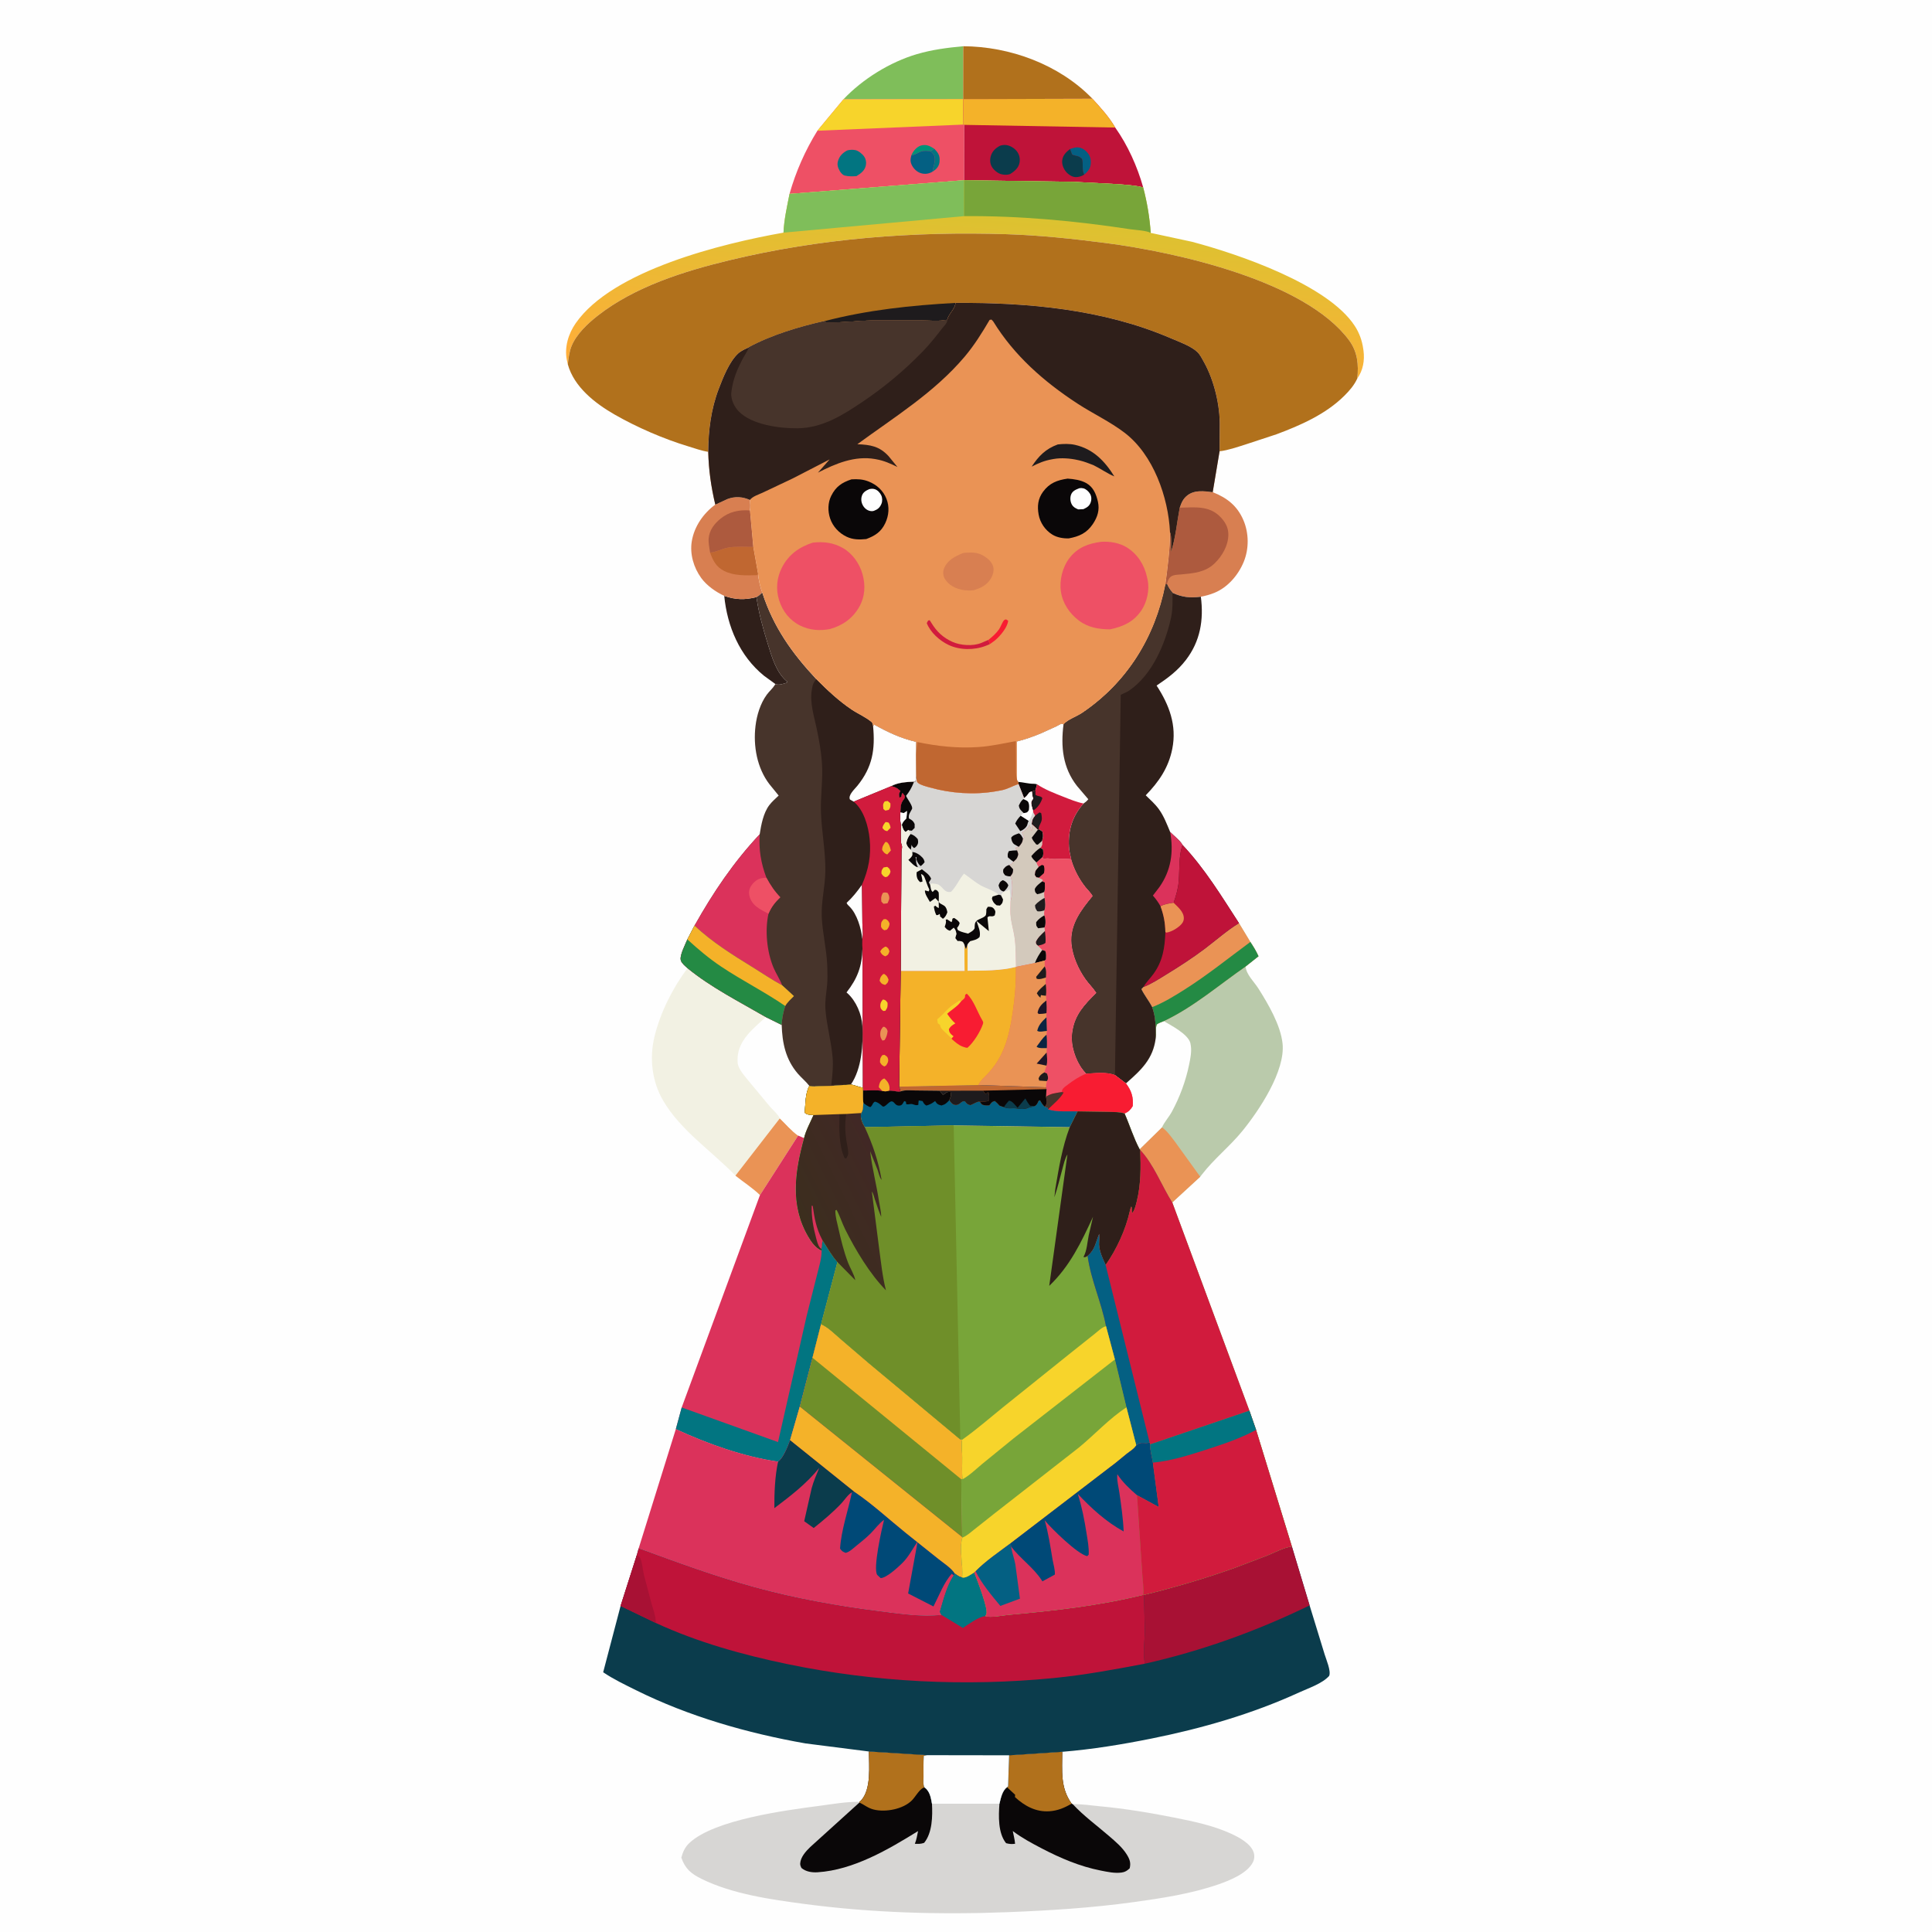<svg version="1.1" xmlns="http://www.w3.org/2000/svg" style="display: block;" viewBox="0 0 2048 2048" width="1024" height="1024">
<defs>
	<linearGradient id="Gradient1" gradientUnits="userSpaceOnUse" x1="1032.28" y1="228.275" x2="1020.8" y2="399.997">
		<stop class="stop0" offset="0" stop-opacity="1" stop-color="rgb(220,194,48)"/>
		<stop class="stop1" offset="1" stop-opacity="1" stop-color="rgb(255,174,57)"/>
	</linearGradient>
	<linearGradient id="Gradient2" gradientUnits="userSpaceOnUse" x1="850.885" y1="1295.76" x2="943.266" y2="1249.66">
		<stop class="stop0" offset="0" stop-opacity="1" stop-color="rgb(60,46,30)"/>
		<stop class="stop1" offset="1" stop-opacity="1" stop-color="rgb(65,40,37)"/>
	</linearGradient>
</defs>
<path transform="translate(0,0)" fill="rgb(254,254,254)" d="M -0 -0 L 2048 0 L 2048 2048 L -0 2048 L -0 -0 z"/>
<path transform="translate(0,0)" fill="rgb(47,31,26)" d="M 767.713 631.65 C 779.732 635.896 789.626 636.035 801.872 632.993 C 804.278 649.692 808.732 666.009 813.751 682.113 C 818.044 695.886 822.739 713.098 834.426 722.5 L 833.992 723.756 C 830.326 724.824 825.62 726.705 821.946 725.103 L 809.783 716.261 C 783.963 695.167 770.927 664.086 767.713 631.65 z"/>
<path transform="translate(0,0)" fill="rgb(127,190,90)" d="M 894.039 105.328 C 914.313 83.802 943.512 65.749 971.976 57.373 C 988.091 52.632 1004.36 50.548 1021.04 49.013 L 1020.95 105.068 L 894.039 105.328 z"/>
<path transform="translate(0,0)" fill="rgb(177,113,28)" d="M 1021.04 49.013 C 1070.48 49.24 1122.51 68.279 1157.44 104.054 L 1158.03 104.69 L 1020.95 105.068 L 1021.04 49.013 z"/>
<path transform="translate(0,0)" fill="rgb(216,127,81)" d="M 758.244 534.898 L 758.949 534.597 L 771.177 528.947 C 779.226 525.938 787.142 526.432 794.942 529.947 C 795.4 533.846 795.533 537.232 795.014 541.13 L 798.529 579.776 L 803.579 608.303 C 803.983 613.847 805.999 623.053 808.061 628.238 C 806.086 629.979 804.231 631.778 801.872 632.993 C 789.626 636.035 779.732 635.896 767.713 631.65 C 758.661 627.368 749.294 620.897 743.321 612.701 C 735.325 601.729 731.095 587.315 733.318 573.812 C 735.898 558.149 745.578 544.168 758.244 534.898 z"/>
<path transform="translate(0,0)" fill="rgb(192,103,49)" d="M 798.529 579.776 L 803.579 608.303 L 802.462 609.702 C 791.107 610.069 778.118 610.504 767.688 605.269 C 759.158 600.988 755.781 594.294 752.721 585.772 C 759.748 585.179 765.667 581.437 772.473 580.372 C 780.714 579.084 790.152 579.813 798.529 579.776 z"/>
<path transform="translate(0,0)" fill="rgb(173,90,62)" d="M 752.721 585.772 C 752.053 581.064 750.835 575.603 751.206 570.868 C 751.895 562.085 757.178 555.148 763.832 549.769 C 773.009 542.35 783.615 540.173 795.014 541.13 L 798.529 579.776 C 790.152 579.813 780.714 579.084 772.473 580.372 C 765.667 581.437 759.748 585.179 752.721 585.772 z"/>
<path transform="translate(0,0)" fill="rgb(216,127,81)" d="M 1250.54 538.163 C 1252.33 532.97 1254.02 528.77 1258.43 525.274 C 1266.28 519.053 1276.29 520.592 1285.53 521.707 C 1300.71 527.76 1311.54 536.105 1318.08 551.427 C 1323.93 565.132 1324.1 581.619 1318.47 595.417 C 1312.76 609.392 1301.68 622.511 1287.48 628.365 C 1282.75 630.315 1277.96 631.587 1272.95 632.57 C 1261.54 634.026 1253.21 633.135 1242.89 628.435 L 1242.4 627.763 C 1239.94 624.793 1238.46 622.702 1236.98 619.074 L 1235.31 619.846 C 1237.73 601.118 1240.22 583.211 1240.27 564.3 C 1242.19 567.323 1241.23 580.747 1241.35 585.007 C 1246.23 570.054 1247.58 553.63 1250.54 538.163 z"/>
<path transform="translate(0,0)" fill="rgb(173,90,62)" d="M 1250.54 538.163 C 1265.62 537.932 1280.96 535.636 1292.79 547.14 C 1298.26 552.457 1302.12 558.605 1302.11 566.526 C 1302.09 578.182 1295.64 589.409 1287.42 597.305 C 1277.61 606.729 1265.11 607.702 1252.25 608.915 C 1248.92 609.229 1244.35 609.121 1241.5 611.035 C 1238.65 612.949 1237.91 615.951 1236.98 619.074 L 1235.31 619.846 C 1237.73 601.118 1240.22 583.211 1240.27 564.3 C 1242.19 567.323 1241.23 580.747 1241.35 585.007 C 1246.23 570.054 1247.58 553.63 1250.54 538.163 z"/>
<path transform="translate(0,0)" fill="rgb(238,80,101)" d="M 894.039 105.328 L 1020.95 105.068 L 1021.34 132.071 L 1022.14 132.365 L 1022.04 191.016 L 836.93 205.551 C 843.513 182.055 853.618 159.302 866.452 138.581 L 894.039 105.328 z"/>
<path transform="translate(0,0)" fill="rgb(2,117,129)" d="M 990.272 157.625 C 993.561 160.977 995.98 163.856 996.039 168.762 C 996.085 172.686 995.522 175.418 992.883 178.5 C 991.717 179.861 990.015 180.965 988.548 181.982 C 989.068 176.931 991.619 172.199 990.908 167 C 990.467 163.779 988.481 162.063 986.088 160.136 C 987.839 159.643 988.837 158.706 990.272 157.625 z"/>
<path transform="translate(0,0)" fill="rgb(0,145,120)" d="M 966.116 164.614 C 966.71 163.215 966.672 163.192 967.579 161.689 C 969.69 158.191 973.291 154.729 977.433 153.993 C 982.637 153.068 985.994 154.959 990.272 157.625 C 988.837 158.706 987.839 159.643 986.088 160.136 C 983.098 159.98 979.338 159.501 976.489 160.535 C 972.524 161.974 970.605 163.925 966.116 164.614 z"/>
<path transform="translate(0,0)" fill="rgb(4,96,131)" d="M 966.116 164.614 C 970.605 163.925 972.524 161.974 976.489 160.535 C 979.338 159.501 983.098 159.98 986.088 160.136 C 988.481 162.063 990.467 163.779 990.908 167 C 991.619 172.199 989.068 176.931 988.548 181.982 C 984.636 184.246 980.551 184.925 976.154 183.572 C 972.105 182.327 968.702 179.099 966.755 175.396 C 964.701 171.491 964.981 168.76 966.116 164.614 z"/>
<path transform="translate(0,0)" fill="rgb(2,117,129)" d="M 897.993 159.5 C 900.502 158.693 903.918 158.623 906.5 159.08 C 909.873 159.677 914.105 163.13 915.991 165.886 C 917.886 168.656 918.509 171.86 917.859 175.148 C 916.721 180.899 912.578 183.811 907.888 186.707 C 903.541 186.952 899.717 187.145 895.426 186.09 C 893.23 185.55 891.139 182.996 890.087 181.1 C 888.184 177.671 887.183 174.606 888.297 170.77 C 889.876 165.328 893.162 162.16 897.993 159.5 z"/>
<path transform="translate(0,0)" fill="rgb(247,212,43)" d="M 894.039 105.328 L 1020.95 105.068 L 1021.34 132.071 L 866.452 138.581 L 894.039 105.328 z"/>
<path transform="translate(0,0)" fill="rgb(191,19,57)" d="M 1158.03 104.69 C 1166.69 114.142 1175.73 124.077 1182.19 135.208 C 1195.49 153.973 1205.6 176.51 1211.83 198.647 C 1202.79 196.387 1193.3 195.895 1184.03 195.174 L 1138.15 192.745 L 1022.04 191.016 L 1022.14 132.365 L 1021.34 132.071 L 1020.95 105.068 L 1158.03 104.69 z"/>
<path transform="translate(0,0)" fill="rgb(4,96,131)" d="M 1134.33 157.923 C 1139.19 156.408 1142.45 155.177 1147.28 157.482 C 1150.93 159.219 1154.58 163.222 1155.69 167.135 C 1156.7 170.716 1156.55 175.632 1154.74 178.94 C 1153.5 181.197 1151.34 183.482 1149.34 185.066 C 1146.63 180.779 1148.55 173.643 1147.05 168.5 C 1142.84 164.415 1141.46 165.975 1136.5 163.844 L 1134.33 157.923 z"/>
<path transform="translate(0,0)" fill="rgb(11,60,76)" d="M 1149.34 185.066 C 1146.8 186.845 1142.91 187.96 1139.78 187.735 C 1135.95 187.461 1131.83 184.482 1129.57 181.491 C 1127 178.089 1125.4 173.747 1126.07 169.45 C 1126.89 164.21 1130.35 161.012 1134.33 157.923 L 1136.5 163.844 C 1141.46 165.975 1142.84 164.415 1147.05 168.5 C 1148.55 173.643 1146.63 180.779 1149.34 185.066 z"/>
<path transform="translate(0,0)" fill="rgb(11,60,76)" d="M 1060.07 154.5 C 1062.35 153.707 1064.59 153.479 1066.98 153.823 C 1071.02 154.402 1075.43 157.133 1077.91 160.363 C 1080.63 163.926 1081.53 168.09 1080.73 172.5 C 1079.74 178.038 1075.32 181.72 1070.81 184.5 C 1067.67 185.549 1064.74 185.472 1061.53 184.713 C 1057.61 183.783 1053.34 180.149 1051.34 176.721 C 1049.28 173.21 1049.21 168.57 1050.51 164.761 C 1052.17 159.904 1055.66 156.811 1060.07 154.5 z"/>
<path transform="translate(0,0)" fill="rgb(244,178,41)" d="M 1158.03 104.69 C 1166.69 114.142 1175.73 124.077 1182.19 135.208 L 1022.14 132.365 L 1021.34 132.071 L 1020.95 105.068 L 1158.03 104.69 z"/>
<path transform="translate(0,0)" fill="rgb(242,241,227)" d="M 728.793 1026.3 C 753.813 1046.8 783.906 1061.9 811.82 1078.13 L 828.637 1086.46 C 829.218 1105.66 832.823 1123.03 845.657 1138.01 C 849.5 1142.5 854.413 1146.46 857.955 1151.1 C 853.563 1158.67 853.83 1170.79 853.022 1179.5 C 855.389 1181.99 859.038 1181.7 862.414 1182.01 C 858.982 1189.9 854.311 1198.13 852.358 1206.5 L 846.049 1203.75 L 805.607 1266.82 C 797.85 1259.27 788.1 1253.03 779.602 1246.23 C 754.574 1220.23 721.65 1198.53 703.045 1166.84 C 690.863 1146.08 688.22 1121.15 693.985 1098 C 700.275 1072.74 713.241 1047.08 728.793 1026.3 z"/>
<path transform="translate(0,0)" fill="rgb(234,147,85)" d="M 826.654 1185.52 C 832.691 1191.22 839.3 1199.15 846.049 1203.75 L 805.607 1266.82 C 797.85 1259.27 788.1 1253.03 779.602 1246.23 L 826.654 1185.52 z"/>
<path transform="translate(0,0)" fill="rgb(254,254,254)" d="M 811.82 1078.13 L 828.637 1086.46 C 829.218 1105.66 832.823 1123.03 845.657 1138.01 C 849.5 1142.5 854.413 1146.46 857.955 1151.1 C 853.563 1158.67 853.83 1170.79 853.022 1179.5 C 855.389 1181.99 859.038 1181.7 862.414 1182.01 C 858.982 1189.9 854.311 1198.13 852.358 1206.5 L 846.049 1203.75 C 839.3 1199.15 832.691 1191.22 826.654 1185.52 C 824.921 1181.42 819.588 1176.86 816.523 1173.44 L 793.412 1145.67 C 789.658 1140.91 784.856 1135.69 782.683 1129.99 C 781.698 1127.4 781.759 1124.24 781.88 1121.49 C 782.728 1102.33 798.908 1089.97 811.82 1078.13 z"/>
<path transform="translate(0,0)" fill="rgb(186,202,171)" d="M 1313.38 978.564 L 1325.43 998.508 C 1328.71 1003.48 1331.65 1008.22 1334.09 1013.67 L 1320.35 1024.57 C 1321.27 1033.37 1329.26 1040.45 1334 1047.93 C 1344.35 1064.3 1357.43 1086.56 1359.55 1106.04 C 1362.74 1135.37 1334.48 1177.4 1316.89 1198.98 C 1303.63 1215.25 1286.87 1228.45 1274.13 1245 L 1272.97 1246.48 L 1272.29 1247.38 L 1242.66 1274.63 C 1231.67 1257.25 1222.86 1233.83 1208.71 1219.02 L 1208.03 1218.21 C 1201.64 1206.38 1197.56 1192.72 1192.09 1180.36 C 1196.12 1178.61 1198.53 1176.23 1200.73 1172.5 C 1201.51 1162.92 1199.38 1156.16 1193.52 1148.44 C 1209.54 1134.36 1222.52 1122.61 1225.15 1100.04 C 1225.08 1088.48 1225.38 1078.69 1221.39 1067.59 C 1218.04 1061.02 1213 1054.89 1209.94 1048.5 L 1212.1 1046.25 C 1220.25 1043.21 1228.24 1037.94 1235.63 1033.42 C 1249.83 1024.73 1263.87 1015.7 1277.16 1005.66 C 1289.1 996.641 1300.6 986.342 1313.38 978.564 z"/>
<path transform="translate(0,0)" fill="rgb(234,147,85)" d="M 1231.74 1195.01 C 1237.31 1198.87 1241.54 1205.15 1245.69 1210.5 L 1272.29 1247.38 L 1242.66 1274.63 C 1231.67 1257.25 1222.86 1233.83 1208.71 1219.02 L 1208.03 1218.21 L 1231.74 1195.01 z"/>
<path transform="translate(0,0)" fill="rgb(254,254,254)" d="M 1233.71 1082.42 C 1241.68 1087.18 1259.02 1096.02 1261.77 1105.46 L 1262.15 1107.5 L 1262.36 1108.73 C 1263.28 1115.11 1261.78 1122.47 1260.48 1128.73 C 1256.92 1145.93 1250.65 1162.96 1242.26 1178.4 C 1239.17 1184.08 1234.4 1189.26 1231.74 1195.01 L 1208.03 1218.21 C 1201.64 1206.38 1197.56 1192.72 1192.09 1180.36 C 1196.12 1178.61 1198.53 1176.23 1200.73 1172.5 C 1201.51 1162.92 1199.38 1156.16 1193.52 1148.44 C 1209.54 1134.36 1222.52 1122.61 1225.15 1100.04 C 1226.23 1095.67 1224.6 1090.26 1226.13 1086.25 C 1226.61 1084.99 1232.22 1083.06 1233.71 1082.42 z"/>
<path transform="translate(0,0)" fill="rgb(234,147,85)" d="M 1313.38 978.564 L 1325.43 998.508 C 1328.71 1003.48 1331.65 1008.22 1334.09 1013.67 L 1320.35 1024.57 C 1292.02 1044.2 1265.12 1067.61 1233.71 1082.42 C 1232.22 1083.06 1226.61 1084.99 1226.13 1086.25 C 1224.6 1090.26 1226.23 1095.67 1225.15 1100.04 C 1225.08 1088.48 1225.38 1078.69 1221.39 1067.59 C 1218.04 1061.02 1213 1054.89 1209.94 1048.5 L 1212.1 1046.25 C 1220.25 1043.21 1228.24 1037.94 1235.63 1033.42 C 1249.83 1024.73 1263.87 1015.7 1277.16 1005.66 C 1289.1 996.641 1300.6 986.342 1313.38 978.564 z"/>
<path transform="translate(0,0)" fill="rgb(36,138,68)" d="M 1325.43 998.508 C 1328.71 1003.48 1331.65 1008.22 1334.09 1013.67 L 1320.35 1024.57 C 1292.02 1044.2 1265.12 1067.61 1233.71 1082.42 C 1232.22 1083.06 1226.61 1084.99 1226.13 1086.25 C 1224.6 1090.26 1226.23 1095.67 1225.15 1100.04 C 1225.08 1088.48 1225.38 1078.69 1221.39 1067.59 C 1233.18 1063 1244.51 1056.04 1255.19 1049.3 C 1279.67 1033.87 1302.16 1015.66 1325.43 998.508 z"/>
<path transform="translate(0,0)" fill="rgb(219,50,91)" d="M 846.049 1203.75 L 852.358 1206.5 C 842.728 1241.62 837.233 1277.2 856.526 1310.45 C 859.87 1316.21 864.613 1323.14 870.971 1325.62 L 870.648 1323.95 L 871.923 1314.78 C 877.209 1322.85 881.264 1330.5 887.729 1337.85 L 870.365 1403.68 L 861.288 1439.26 L 847.826 1490.99 L 837.542 1526.58 C 835.348 1532.55 830.226 1545.92 824.829 1549.38 C 788.158 1544.08 749.936 1530.46 716.411 1514.91 L 722.624 1491.97 L 805.607 1266.82 L 846.049 1203.75 z"/>
<path transform="translate(0,0)" fill="rgb(2,117,129)" d="M 871.923 1314.78 C 877.209 1322.85 881.264 1330.5 887.729 1337.85 L 870.365 1403.68 L 861.288 1439.26 L 847.826 1490.99 L 837.542 1526.58 C 835.348 1532.55 830.226 1545.92 824.829 1549.38 C 788.158 1544.08 749.936 1530.46 716.411 1514.91 L 722.624 1491.97 L 824.738 1528.66 L 855.061 1394.99 L 866.317 1350.46 C 868.281 1342.43 871.082 1333.92 870.971 1325.62 L 870.648 1323.95 L 871.923 1314.78 z"/>
<path transform="translate(0,0)" fill="url(#Gradient1)" d="M 1022.04 191.016 L 1138.15 192.745 L 1184.03 195.174 C 1193.3 195.895 1202.79 196.387 1211.83 198.647 C 1215.95 214.397 1218.73 230.616 1219.79 246.873 L 1263.35 256.252 C 1312.86 269.32 1407.57 301.667 1436.09 345.468 C 1441 353.007 1443.88 361.091 1445.11 370 L 1445.37 371.776 C 1446.74 382.07 1444.88 392.631 1438.8 401.173 C 1440.33 386.431 1439.09 372.845 1429.94 360.531 C 1383.24 297.662 1247.21 267.397 1172.69 257.69 C 1137.9 253.158 1102.16 249.373 1067.07 248.26 C 968.252 245.126 869.256 252.664 773 275.936 C 724.989 287.544 673.064 303.792 633.655 334.619 C 623.071 342.898 611.032 354.155 605.864 366.862 C 603.407 372.903 602.697 379.731 601.906 386.167 L 600.842 381.523 C 598.218 367.943 602.481 353.828 610.26 342.651 C 649.479 286.3 765.864 258.078 830.544 246.598 C 831.149 232.748 834.274 219.122 836.93 205.551 L 1022.04 191.016 z"/>
<path transform="translate(0,0)" fill="rgb(127,190,90)" d="M 1022.04 191.016 L 1021.92 229.11 L 830.544 246.598 C 831.149 232.748 834.274 219.122 836.93 205.551 L 1022.04 191.016 z"/>
<path transform="translate(0,0)" fill="rgb(120,165,57)" d="M 1022.04 191.016 L 1138.15 192.745 L 1184.03 195.174 C 1193.3 195.895 1202.79 196.387 1211.83 198.647 C 1215.95 214.397 1218.73 230.616 1219.79 246.873 C 1215.16 244.283 1203.63 243.852 1198.05 242.999 C 1139.86 234.104 1080.8 228.644 1021.92 229.11 L 1022.04 191.016 z"/>
<path transform="translate(0,0)" fill="rgb(47,31,26)" d="M 1236.98 619.074 C 1238.46 622.702 1239.94 624.793 1242.4 627.763 L 1242.89 628.435 C 1253.21 633.135 1261.54 634.026 1272.95 632.57 C 1276.14 657.083 1272.36 679.724 1257.11 699.594 C 1248.24 711.16 1238.03 718.665 1226.04 726.722 C 1239.49 747.348 1247.63 768.906 1242.66 793.824 C 1238.67 813.855 1228.55 828.584 1214.52 843.063 C 1219.37 847.737 1224.55 852.38 1228.51 857.865 C 1233.82 865.216 1236.95 873.701 1240.45 881.992 C 1243.71 885.34 1251.74 891.706 1253.48 895.626 C 1277.49 921.257 1294.43 949.387 1313.38 978.564 C 1300.6 986.342 1289.1 996.641 1277.16 1005.66 C 1263.87 1015.7 1249.83 1024.73 1235.63 1033.42 C 1228.24 1037.94 1220.25 1043.21 1212.1 1046.25 L 1209.94 1048.5 C 1213 1054.89 1218.04 1061.02 1221.39 1067.59 C 1225.38 1078.69 1225.08 1088.48 1225.15 1100.04 C 1222.52 1122.61 1209.54 1134.36 1193.52 1148.44 L 1181.88 1139.64 C 1172.68 1135.99 1161.08 1137.63 1151.36 1138.16 L 1147.84 1133.9 C 1140.18 1124.1 1134.77 1107.75 1136.52 1095.15 L 1136.77 1093.5 C 1139.32 1075.51 1149.86 1064.75 1162.16 1052.48 C 1158.88 1047.37 1154.37 1043.05 1150.82 1038.1 C 1143.3 1027.61 1137.07 1013.56 1135.82 1000.66 C 1133.87 980.417 1146.14 964.468 1158.29 949.83 C 1156.4 946.363 1153.15 943.408 1150.68 940.301 C 1144.17 932.113 1138.82 922.003 1135.86 911.996 L 1135.54 910.899 C 1129.39 909.669 1124.06 910.456 1117.9 910.5 C 1114.92 910.521 1110.84 909.631 1108 910.134 L 1106.45 910.783 L 1104.95 908.636 C 1106.45 905.691 1105.85 903.754 1105.61 900.5 L 1102.84 898.696 C 1105.14 896.18 1104.58 894.566 1104.72 891.232 L 1104.63 891.021 C 1105.75 887.299 1105.78 885.286 1104.96 881.5 L 1101.11 879.02 L 1100.06 879.71 C 1098.15 877.477 1095.74 875.553 1093.56 873.587 C 1094.13 869.065 1094.43 868.208 1097.19 864.594 L 1094.98 860.74 L 1094.95 859.266 L 1093.5 854.059 C 1092.63 850.142 1093.13 849.661 1095.22 846.5 C 1094.19 844 1094.04 841.742 1093.84 839.09 C 1092.48 839.541 1091.43 839.511 1090.64 840.734 C 1089.12 843.065 1087.83 844.474 1085.61 846.148 L 1079.68 831.111 L 1079.29 828.839 C 1078.07 827.817 1078.23 827.042 1077.89 825.531 L 1077.86 786.006 C 1086.4 783.878 1094.86 780.939 1102.98 777.561 L 1119.95 769.864 C 1121.1 769.307 1124.02 767.422 1125.2 767.301 C 1125.95 767.225 1126.66 767.622 1127.39 767.782 C 1132 762.66 1141.37 759.592 1147.32 755.563 C 1194.71 723.447 1224.39 675.615 1235.31 619.846 L 1236.98 619.074 z"/>
<path transform="translate(0,0)" fill="rgb(219,50,91)" d="M 1240.45 881.992 C 1243.71 885.34 1251.74 891.706 1253.48 895.626 C 1249.26 908.244 1250.56 921.608 1249.46 934.636 C 1248.8 942.357 1246.6 949.695 1244.09 956.985 C 1239.21 957.697 1234.61 958.312 1230.21 960.696 C 1228.07 956.86 1225.87 953.707 1223.01 950.388 L 1222.1 949.349 L 1228.87 940.54 C 1241.5 922.683 1244.2 903.186 1240.45 881.992 z"/>
<path transform="translate(0,0)" fill="rgb(191,19,57)" d="M 1253.48 895.626 C 1277.49 921.257 1294.43 949.387 1313.38 978.564 C 1300.6 986.342 1289.1 996.641 1277.16 1005.66 C 1263.87 1015.7 1249.83 1024.73 1235.63 1033.42 C 1228.24 1037.94 1220.25 1043.21 1212.1 1046.25 C 1215.02 1041.19 1219.31 1037.06 1222.74 1032.34 C 1232.64 1018.73 1234.74 1004.45 1235.35 988.037 C 1235.11 977.889 1233.65 970.205 1230.21 960.696 C 1234.61 958.312 1239.21 957.697 1244.09 956.985 C 1246.6 949.695 1248.8 942.357 1249.46 934.636 C 1250.56 921.608 1249.26 908.244 1253.48 895.626 z"/>
<path transform="translate(0,0)" fill="rgb(234,147,85)" d="M 1244.09 956.985 C 1248.58 961.471 1255 966.594 1254.9 973.5 C 1254.85 976.704 1253.28 978.919 1251 981.031 C 1247.3 984.458 1241.41 987.918 1236.38 988.616 L 1235.35 988.037 C 1235.11 977.889 1233.65 970.205 1230.21 960.696 C 1234.61 958.312 1239.21 957.697 1244.09 956.985 z"/>
<path transform="translate(0,0)" fill="rgb(71,52,43)" d="M 1236.98 619.074 C 1238.46 622.702 1239.94 624.793 1242.4 627.763 L 1242.89 628.435 C 1242.98 637.744 1243.25 646.371 1241.2 655.5 C 1234.97 683.124 1221.32 715.25 1197.16 731.913 C 1195.22 733.256 1193.13 734.144 1191 735.133 L 1188.03 736.538 L 1181.88 1139.64 C 1172.68 1135.99 1161.08 1137.63 1151.36 1138.16 L 1147.84 1133.9 C 1140.18 1124.1 1134.77 1107.75 1136.52 1095.15 L 1136.77 1093.5 C 1139.32 1075.51 1149.86 1064.75 1162.16 1052.48 C 1158.88 1047.37 1154.37 1043.05 1150.82 1038.1 C 1143.3 1027.61 1137.07 1013.56 1135.82 1000.66 C 1133.87 980.417 1146.14 964.468 1158.29 949.83 C 1156.4 946.363 1153.15 943.408 1150.68 940.301 C 1144.17 932.113 1138.82 922.003 1135.86 911.996 L 1135.54 910.899 C 1129.39 909.669 1124.06 910.456 1117.9 910.5 C 1114.92 910.521 1110.84 909.631 1108 910.134 L 1106.45 910.783 L 1104.95 908.636 C 1106.45 905.691 1105.85 903.754 1105.61 900.5 L 1102.84 898.696 C 1105.14 896.18 1104.58 894.566 1104.72 891.232 L 1104.63 891.021 C 1105.75 887.299 1105.78 885.286 1104.96 881.5 L 1101.11 879.02 L 1100.06 879.71 C 1098.15 877.477 1095.74 875.553 1093.56 873.587 C 1094.13 869.065 1094.43 868.208 1097.19 864.594 L 1094.98 860.74 L 1094.95 859.266 L 1093.5 854.059 C 1092.63 850.142 1093.13 849.661 1095.22 846.5 C 1094.19 844 1094.04 841.742 1093.84 839.09 C 1092.48 839.541 1091.43 839.511 1090.64 840.734 C 1089.12 843.065 1087.83 844.474 1085.61 846.148 L 1079.68 831.111 L 1079.29 828.839 C 1078.07 827.817 1078.23 827.042 1077.89 825.531 L 1077.86 786.006 C 1086.4 783.878 1094.86 780.939 1102.98 777.561 L 1119.95 769.864 C 1121.1 769.307 1124.02 767.422 1125.2 767.301 C 1125.95 767.225 1126.66 767.622 1127.39 767.782 C 1132 762.66 1141.37 759.592 1147.32 755.563 C 1194.71 723.447 1224.39 675.615 1235.31 619.846 L 1236.98 619.074 z"/>
<path transform="translate(0,0)" fill="rgb(254,254,254)" d="M 1077.89 825.531 L 1077.86 786.006 C 1086.4 783.878 1094.86 780.939 1102.98 777.561 L 1119.95 769.864 C 1121.1 769.307 1124.02 767.422 1125.2 767.301 C 1125.95 767.225 1126.66 767.622 1127.39 767.782 C 1124.34 791.533 1126.54 813.855 1141.72 833.235 L 1153.64 847.203 C 1152.08 849.263 1150.7 850.328 1148.61 851.764 C 1136.85 864.927 1132.1 879.974 1133.16 897.604 C 1133.44 902.112 1134.47 906.523 1135.54 910.899 C 1129.39 909.669 1124.06 910.456 1117.9 910.5 C 1114.92 910.521 1110.84 909.631 1108 910.134 L 1106.45 910.783 L 1104.95 908.636 C 1106.45 905.691 1105.85 903.754 1105.61 900.5 L 1102.84 898.696 C 1105.14 896.18 1104.58 894.566 1104.72 891.232 L 1104.63 891.021 C 1105.75 887.299 1105.78 885.286 1104.96 881.5 L 1101.11 879.02 L 1100.06 879.71 C 1098.15 877.477 1095.74 875.553 1093.56 873.587 C 1094.13 869.065 1094.43 868.208 1097.19 864.594 L 1094.98 860.74 L 1094.95 859.266 L 1093.5 854.059 C 1092.63 850.142 1093.13 849.661 1095.22 846.5 C 1094.19 844 1094.04 841.742 1093.84 839.09 C 1092.48 839.541 1091.43 839.511 1090.64 840.734 C 1089.12 843.065 1087.83 844.474 1085.61 846.148 L 1079.68 831.111 L 1079.29 828.839 C 1078.07 827.817 1078.23 827.042 1077.89 825.531 z"/>
<path transform="translate(0,0)" fill="rgb(10,7,8)" d="M 1079.29 828.839 C 1084.87 829.259 1090.4 830.91 1095.86 830.856 C 1097.13 830.843 1098.12 831.043 1099.32 831.428 L 1097.58 837.837 L 1093.84 839.09 C 1092.48 839.541 1091.43 839.511 1090.64 840.734 C 1089.12 843.065 1087.83 844.474 1085.61 846.148 L 1079.68 831.111 L 1079.29 828.839 z"/>
<path transform="translate(0,0)" fill="rgb(209,27,61)" d="M 1099.32 831.428 C 1108.09 837.172 1117.28 840.666 1126.99 844.5 C 1134.07 847.298 1141.12 850.215 1148.61 851.764 C 1136.85 864.927 1132.1 879.974 1133.16 897.604 C 1133.44 902.112 1134.47 906.523 1135.54 910.899 C 1129.39 909.669 1124.06 910.456 1117.9 910.5 C 1114.92 910.521 1110.84 909.631 1108 910.134 L 1106.45 910.783 L 1104.95 908.636 C 1106.45 905.691 1105.85 903.754 1105.61 900.5 L 1102.84 898.696 C 1105.14 896.18 1104.58 894.566 1104.72 891.232 L 1104.63 891.021 C 1105.75 887.299 1105.78 885.286 1104.96 881.5 L 1101.11 879.02 L 1100.06 879.71 C 1098.15 877.477 1095.74 875.553 1093.56 873.587 C 1094.13 869.065 1094.43 868.208 1097.19 864.594 L 1094.98 860.74 L 1094.95 859.266 L 1093.5 854.059 C 1092.63 850.142 1093.13 849.661 1095.22 846.5 C 1094.19 844 1094.04 841.742 1093.84 839.09 L 1097.58 837.837 L 1099.32 831.428 z"/>
<path transform="translate(0,0)" fill="rgb(30,27,29)" d="M 1097.19 864.594 L 1102 861.143 L 1103.75 862.071 C 1104.31 865.618 1105 868.228 1103.5 871.626 C 1102.67 873.512 1100.71 877.04 1101.11 879.02 L 1100.06 879.71 C 1098.15 877.477 1095.74 875.553 1093.56 873.587 C 1094.13 869.065 1094.43 868.208 1097.19 864.594 z"/>
<path transform="translate(0,0)" fill="rgb(30,27,29)" d="M 1093.84 839.09 L 1097.58 837.837 L 1097.65 842.5 C 1100.55 844.611 1103.16 843.335 1104.93 846 C 1103.59 850.794 1100.07 856.196 1095.76 858.848 L 1094.95 859.266 L 1093.5 854.059 C 1092.63 850.142 1093.13 849.661 1095.22 846.5 C 1094.19 844 1094.04 841.742 1093.84 839.09 z"/>
<path transform="translate(0,0)" fill="rgb(219,50,91)" d="M 870.365 1403.68 C 877.686 1406.76 884.476 1413.7 890.493 1418.88 L 921 1445.01 L 1018 1525.89 L 1019.91 1526.18 C 1019.2 1532.39 1019.97 1539.06 1020.03 1545.35 C 1020.1 1552.67 1019.39 1560.8 1020.43 1568.01 L 1019.02 1568.09 L 1019.91 1629.28 L 1020.17 1629.91 C 1016.57 1642.49 1021.15 1658.91 1019.98 1672.08 C 1017.03 1671.93 1014.66 1669.8 1012.29 1668.2 L 1010.98 1670.06 C 1003.73 1680.43 999.86 1696.32 996.26 1708.5 C 996.782 1709.79 997.19 1710.73 998.002 1711.88 C 977.752 1714.45 953.83 1710.73 933.58 1708.22 C 888.587 1702.62 843.878 1694.63 800.121 1682.66 C 758.341 1671.23 717.614 1656.31 676.994 1641.36 L 716.411 1514.91 C 749.936 1530.46 788.158 1544.08 824.829 1549.38 C 830.226 1545.92 835.348 1532.55 837.542 1526.58 L 847.826 1490.99 L 861.288 1439.26 L 870.365 1403.68 z"/>
<path transform="translate(0,0)" fill="rgb(11,60,76)" d="M 837.542 1526.58 L 905.765 1581.38 L 903.044 1582.04 C 899.636 1583.31 894.759 1590.61 891.988 1593.54 C 882.852 1603.19 872.949 1611.49 862.564 1619.76 L 852.494 1612.56 L 860.398 1577.57 C 862.366 1570.24 865.546 1563.04 868.405 1556.01 C 854.907 1572.86 837.968 1585.8 820.851 1598.71 C 820.732 1583.12 821.434 1564.53 824.829 1549.38 C 830.226 1545.92 835.348 1532.55 837.542 1526.58 z"/>
<path transform="translate(0,0)" fill="rgb(0,73,119)" d="M 905.765 1581.38 C 924.779 1594.18 942.593 1610.77 960.528 1625.19 L 994.747 1652.51 C 1000.5 1657.13 1008.36 1661.95 1012.29 1668.2 L 1010.98 1670.06 L 1010.46 1669.71 L 1009 1668.27 C 1000.92 1676.63 994.973 1692.42 989.505 1702.9 L 962.661 1689.16 L 972.753 1633.92 C 967.54 1641.62 963.117 1650.43 956.4 1656.99 C 952.078 1661.22 939.663 1672.82 933.5 1672.83 L 929.935 1669.5 C 925.137 1662.97 934.805 1620.27 937.128 1611.09 C 931.996 1614.59 927.411 1621 922.968 1625.44 C 918.026 1630.38 912.631 1634.66 907.204 1639.04 C 903.981 1641.64 900.588 1645.06 896.5 1646.09 C 893.324 1644.94 892.413 1644.34 890.5 1641.55 C 891.781 1621.63 899.025 1601.5 903.044 1582.04 L 905.765 1581.38 z"/>
<path transform="translate(0,0)" fill="rgb(244,178,41)" d="M 847.826 1490.99 L 1019.91 1629.28 L 1020.17 1629.91 C 1016.57 1642.49 1021.15 1658.91 1019.98 1672.08 C 1017.03 1671.93 1014.66 1669.8 1012.29 1668.2 C 1008.36 1661.95 1000.5 1657.13 994.747 1652.51 L 960.528 1625.19 C 942.593 1610.77 924.779 1594.18 905.765 1581.38 L 837.542 1526.58 L 847.826 1490.99 z"/>
<path transform="translate(0,0)" fill="rgb(111,143,41)" d="M 870.365 1403.68 C 877.686 1406.76 884.476 1413.7 890.493 1418.88 L 921 1445.01 L 1018 1525.89 L 1019.91 1526.18 C 1019.2 1532.39 1019.97 1539.06 1020.03 1545.35 C 1020.1 1552.67 1019.39 1560.8 1020.43 1568.01 L 1019.02 1568.09 L 1019.91 1629.28 L 847.826 1490.99 L 861.288 1439.26 L 870.365 1403.68 z"/>
<path transform="translate(0,0)" fill="rgb(244,178,41)" d="M 870.365 1403.68 C 877.686 1406.76 884.476 1413.7 890.493 1418.88 L 921 1445.01 L 1018 1525.89 L 1019.91 1526.18 C 1019.2 1532.39 1019.97 1539.06 1020.03 1545.35 C 1020.1 1552.67 1019.39 1560.8 1020.43 1568.01 L 1019.02 1568.09 L 861.288 1439.26 L 870.365 1403.68 z"/>
<path transform="translate(0,0)" fill="rgb(215,214,212)" d="M 921.072 1856.66 L 982.826 1860.56 L 979.326 1861.26 C 978.723 1868.68 978.974 1876.2 978.977 1883.63 C 978.979 1887.32 978.339 1891.41 980.034 1894.73 C 985.775 1898.97 986.688 1905.39 987.926 1911.99 L 1059.46 1912.04 C 1060.96 1905.95 1062.3 1898.51 1067.45 1894.51 L 1068.61 1893.7 L 1069.69 1860.69 L 1126.01 1856.99 C 1126.06 1876.86 1123.68 1894.84 1135.99 1911.92 L 1137.2 1912.53 C 1146.4 1912.24 1156.29 1913.83 1165.47 1914.68 C 1192.49 1917.2 1219.4 1921.63 1246 1926.96 C 1265.65 1930.89 1286.12 1935.2 1304.46 1943.55 C 1313.02 1947.44 1325.76 1954.02 1328.92 1963.57 C 1330.06 1967.03 1329.72 1971 1328.04 1974.23 C 1321.95 1985.97 1303.56 1993.35 1291.63 1997.49 C 1262.89 2007.45 1231.52 2012.21 1201.5 2016.35 C 1156.94 2022.48 1112.89 2025.24 1068 2026.98 C 995.961 2029.77 924.342 2027.74 852.843 2018.29 C 817.142 2013.57 776.338 2007.76 743.843 1991.77 C 732.722 1986.3 726.364 1981.15 722.243 1969.14 C 723.873 1963.01 726.179 1957.93 730.892 1953.53 C 757.45 1928.74 833.452 1918.88 868.568 1914.28 C 882.731 1912.42 896.664 1909.83 910.982 1910.05 C 911.699 1909.49 912.127 1909.21 912.718 1908.58 C 923.817 1896.6 921.125 1871.55 921.072 1856.66 z"/>
<path transform="translate(0,0)" fill="rgb(10,7,8)" d="M 1069.69 1860.69 L 1126.01 1856.99 C 1126.06 1876.86 1123.68 1894.84 1135.99 1911.92 L 1137.2 1912.53 C 1148.5 1924.75 1163.11 1935.42 1175.73 1946.34 C 1182.39 1952.09 1189.64 1958.18 1194.36 1965.72 C 1197.57 1970.86 1198.93 1974.69 1197.51 1980.5 C 1194.82 1983 1192.72 1984.45 1189 1984.96 C 1181.55 1985.97 1174 1984.28 1166.74 1982.85 C 1144.77 1978.53 1124.09 1969.71 1104.31 1959.4 C 1093.69 1953.86 1083.15 1948.21 1073.58 1940.96 C 1074.39 1945.46 1075.72 1949.94 1076.02 1954.5 C 1072.41 1954.93 1070.02 1954.8 1066.5 1953.86 C 1057.85 1943.22 1058.46 1924.85 1059.46 1912.04 C 1060.96 1905.95 1062.3 1898.51 1067.45 1894.51 L 1068.61 1893.7 L 1069.69 1860.69 z"/>
<path transform="translate(0,0)" fill="rgb(177,113,28)" d="M 1069.69 1860.69 L 1126.01 1856.99 C 1126.06 1876.86 1123.68 1894.84 1135.99 1911.92 C 1128.48 1916.31 1121.33 1919.4 1112.5 1920 C 1098.1 1920.98 1086.23 1914.47 1075.91 1905 L 1076.07 1902.5 L 1067.45 1894.51 L 1068.61 1893.7 L 1069.69 1860.69 z"/>
<path transform="translate(0,0)" fill="rgb(10,7,8)" d="M 921.072 1856.66 L 982.826 1860.56 L 979.326 1861.26 C 978.723 1868.68 978.974 1876.2 978.977 1883.63 C 978.979 1887.32 978.339 1891.41 980.034 1894.73 C 985.775 1898.97 986.688 1905.39 987.926 1911.99 C 988.617 1925.07 988.388 1942.82 979.623 1953.5 C 976.148 1954.75 973.425 1954.67 969.762 1954.5 C 971.565 1950.33 972.211 1945.46 973.183 1941.01 C 941.673 1960.54 904.708 1982.25 866.756 1984.68 C 860.644 1985.07 854.215 1984.12 849.5 1980.07 C 848.774 1978.48 848.146 1977.15 848.24 1975.36 C 848.598 1968.63 854.283 1962.37 858.914 1957.91 L 910.982 1910.77 L 910.982 1910.05 C 911.699 1909.49 912.127 1909.21 912.718 1908.58 C 923.817 1896.6 921.125 1871.55 921.072 1856.66 z"/>
<path transform="translate(0,0)" fill="rgb(177,113,28)" d="M 921.072 1856.66 L 982.826 1860.56 L 979.326 1861.26 C 978.723 1868.68 978.974 1876.2 978.977 1883.63 C 978.979 1887.32 978.339 1891.41 980.034 1894.73 L 978.814 1895.09 C 974.374 1897.12 970.256 1904.87 966.651 1908.48 C 957.293 1917.85 938.657 1921.32 926.156 1918.18 C 919.87 1916.6 916.499 1913.25 910.982 1910.77 L 910.982 1910.05 C 911.699 1909.49 912.127 1909.21 912.718 1908.58 C 923.817 1896.6 921.125 1871.55 921.072 1856.66 z"/>
<path transform="translate(0,0)" fill="rgb(238,80,101)" d="M 971.342 822.591 C 971.614 824.865 971.323 828.441 973.137 829.873 C 976.301 832.372 981.781 833.63 985.676 834.731 C 1007.81 840.987 1032.53 842.718 1055.23 838.861 L 1060.88 837.849 C 1068.19 836.557 1073.01 833.17 1079.68 831.111 L 1085.61 846.148 C 1087.83 844.474 1089.12 843.065 1090.64 840.734 C 1091.43 839.511 1092.48 839.541 1093.84 839.09 C 1094.04 841.742 1094.19 844 1095.22 846.5 C 1093.13 849.661 1092.63 850.142 1093.5 854.059 L 1094.95 859.266 L 1094.98 860.74 L 1097.19 864.594 C 1094.43 868.208 1094.13 869.065 1093.56 873.587 C 1095.74 875.553 1098.15 877.477 1100.06 879.71 L 1101.11 879.02 L 1104.96 881.5 C 1105.78 885.286 1105.75 887.299 1104.63 891.021 L 1104.72 891.232 C 1104.58 894.566 1105.14 896.18 1102.84 898.696 L 1105.61 900.5 C 1105.85 903.754 1106.45 905.691 1104.95 908.636 L 1106.45 910.783 L 1108 910.134 C 1110.84 909.631 1114.92 910.521 1117.9 910.5 C 1124.06 910.456 1129.39 909.669 1135.54 910.899 L 1135.86 911.996 C 1138.82 922.003 1144.17 932.113 1150.68 940.301 C 1153.15 943.408 1156.4 946.363 1158.29 949.83 C 1146.14 964.468 1133.87 980.417 1135.82 1000.66 C 1137.07 1013.56 1143.3 1027.61 1150.82 1038.1 C 1154.37 1043.05 1158.88 1047.37 1162.16 1052.48 C 1149.86 1064.75 1139.32 1075.51 1136.77 1093.5 L 1136.52 1095.15 C 1134.77 1107.75 1140.18 1124.1 1147.84 1133.9 L 1151.36 1138.16 C 1161.08 1137.63 1172.68 1135.99 1181.88 1139.64 L 1193.52 1148.44 C 1199.38 1156.16 1201.51 1162.92 1200.73 1172.5 C 1198.53 1176.23 1196.12 1178.61 1192.09 1180.36 C 1186.81 1178.6 1180.51 1178.87 1174.96 1178.64 L 1142.3 1178.12 L 1133.98 1194.87 L 1010.95 1192.95 L 916.7 1194.88 C 913.796 1190.11 911.686 1185.39 912.871 1179.86 C 915.036 1177.06 914.862 1172.67 915.16 1169.21 C 914.614 1164.82 914.744 1160.38 914.737 1155.96 C 921.031 1156.1 929.16 1155.18 935.212 1156.41 C 938.289 1157.04 939.626 1157.01 942.624 1156.08 C 946.257 1156.08 949.125 1156.87 952.468 1157.14 L 954.468 1156.96 L 953.106 1151.88 L 954.795 1029.16 L 955.582 903.685 C 955.512 901.564 956.26 899.43 956.177 897.5 C 956.125 896.297 955.457 895.191 955.281 894 C 954.39 887.978 954.985 880.878 954.916 874.737 C 954.229 870.39 953.848 865.4 954.423 861.037 C 954.56 856.457 954.452 852.485 957.101 848.557 L 958.887 845.995 C 959.746 843.496 958.35 842.857 956.995 841.005 L 956.15 841.005 L 955.51 844.5 L 953.5 845.684 C 953.074 843.407 952.424 842.392 953.5 840.177 L 954.5 838.523 C 950.611 835.191 949.589 834.454 944.618 833.401 C 951.698 829.369 960.934 828.909 968.913 828.593 L 970.318 828.626 L 971.342 822.591 z"/>
<path transform="translate(0,0)" fill="rgb(10,7,8)" d="M 1101 918.964 L 1104.5 916.85 L 1106.5 917.594 C 1107.3 920.792 1107.27 922.373 1106.58 925.598 L 1101.11 930.442 L 1098.51 930 L 1096.89 927.5 C 1097.12 922.726 1097.98 922.458 1101 918.964 z"/>
<path transform="translate(0,0)" fill="rgb(30,27,29)" d="M 1107.67 986.839 C 1108.11 991.089 1108.68 995.23 1108.22 999.5 C 1105.86 1001.37 1103.04 1001.79 1100.18 1002.49 C 1098.3 1000.83 1098.26 1000.97 1097.98 998.5 C 1100.05 993.688 1103.98 990.436 1107.67 986.839 z"/>
<path transform="translate(0,0)" fill="rgb(248,28,50)" d="M 1151.36 1138.16 C 1161.08 1137.63 1172.68 1135.99 1181.88 1139.64 L 1193.52 1148.44 C 1199.38 1156.16 1201.51 1162.92 1200.73 1172.5 C 1198.53 1176.23 1196.12 1178.61 1192.09 1180.36 C 1186.81 1178.6 1180.51 1178.87 1174.96 1178.64 L 1142.3 1178.12 C 1133.07 1177.73 1119.4 1179.08 1110.99 1175.87 L 1110.54 1174.25 L 1107.64 1173.26 C 1110.52 1168.69 1109.73 1168.01 1108.73 1162.6 C 1114.03 1159.01 1119.4 1158.63 1125.57 1157.63 C 1125.68 1156.82 1125.73 1156.15 1126.03 1155.36 C 1126.83 1153.22 1129.75 1151.38 1131.5 1150.04 C 1137.99 1145.09 1143.78 1141.28 1151.36 1138.16 z"/>
<path transform="translate(0,0)" fill="rgb(71,52,43)" d="M 1125.57 1157.63 L 1127.5 1158.07 C 1123.68 1164.78 1116.53 1170.5 1110.99 1175.87 L 1110.54 1174.25 L 1107.64 1173.26 C 1110.52 1168.69 1109.73 1168.01 1108.73 1162.6 C 1114.03 1159.01 1119.4 1158.63 1125.57 1157.63 z"/>
<path transform="translate(0,0)" fill="rgb(211,201,188)" d="M 1093.56 873.587 C 1095.74 875.553 1098.15 877.477 1100.06 879.71 L 1101.11 879.02 L 1104.96 881.5 C 1105.78 885.286 1105.75 887.299 1104.63 891.021 L 1104.72 891.232 C 1104.58 894.566 1105.14 896.18 1102.84 898.696 L 1105.61 900.5 C 1105.85 903.754 1106.45 905.691 1104.95 908.636 L 1098.64 914.221 C 1099.19 916.125 1099.87 917.347 1101 918.964 C 1097.98 922.458 1097.12 922.726 1096.89 927.5 L 1098.51 930 L 1101.11 930.442 L 1105.25 932.561 C 1105.08 933.955 1105.31 933.431 1104.85 934.227 L 1107.55 935.5 C 1107.57 938.665 1108.05 942.565 1106.88 945.481 C 1106.92 947.495 1106.72 949.776 1107.27 951.708 C 1107.93 955.884 1108.55 961.04 1107.06 965.057 C 1107.01 966.076 1106.54 969.62 1107 970.307 C 1108.43 973.613 1108.69 978.974 1107.52 982.36 L 1107.15 983.152 L 1107.67 986.839 C 1103.98 990.436 1100.05 993.688 1097.98 998.5 C 1098.26 1000.97 1098.3 1000.83 1100.18 1002.49 L 1104.83 1007.07 L 1108 1008.05 C 1109.26 1010.89 1108.79 1013.97 1108.67 1017 L 1107.36 1018.21 L 1097.05 1020.86 L 1076.93 1024.94 C 1076.63 1015.38 1076.85 1005.4 1075.75 995.896 C 1074.87 988.328 1072.55 980.942 1071.48 973.388 C 1070.65 967.555 1070.98 961.468 1071.1 955.59 L 1071.51 954.476 C 1073.14 948.666 1074.04 934.23 1071.04 928.951 C 1073.47 925.86 1073.75 925.655 1073.97 921.5 L 1069.8 916.895 C 1072.37 916.196 1072.65 915.385 1074.43 913.515 L 1075.08 912.783 C 1076.51 911.398 1077.58 910.697 1078.39 908.816 C 1079.89 905.366 1079.34 904.816 1078.11 901.42 C 1076.67 899.668 1077.17 900.604 1076.5 898.669 L 1079.85 897.68 C 1082.65 894.598 1083.9 893.017 1084.4 888.837 L 1085.77 887.948 L 1083.34 882.383 C 1086.27 880.645 1088.5 878.968 1090.42 876.125 L 1091.5 874.49 L 1092 876 C 1092.53 877.752 1092.9 879.293 1093.68 880.966 C 1094.04 878.341 1093.84 876.199 1093.56 873.587 z"/>
<path transform="translate(0,0)" fill="rgb(10,7,8)" d="M 1104.83 1007.07 L 1108 1008.05 C 1109.26 1010.89 1108.79 1013.97 1108.67 1017 L 1107.36 1018.21 L 1097.05 1020.86 C 1099.09 1015.51 1101.44 1011.62 1104.83 1007.07 z"/>
<path transform="translate(0,0)" fill="rgb(10,7,8)" d="M 1107 970.307 C 1108.43 973.613 1108.69 978.974 1107.52 982.36 L 1107.15 983.152 L 1100.5 983.997 C 1098.18 981.238 1098.4 981.151 1098.41 977.5 C 1100.96 974.172 1103.43 972.47 1107 970.307 z"/>
<path transform="translate(0,0)" fill="rgb(10,7,8)" d="M 1104.85 934.227 L 1107.55 935.5 C 1107.57 938.665 1108.05 942.565 1106.88 945.481 C 1104.35 946.701 1102.25 947.35 1099.5 947.933 C 1097.11 945.737 1097.25 945.746 1096.88 942.5 C 1098.45 938.88 1101.87 936.664 1104.85 934.227 z"/>
<path transform="translate(0,0)" fill="rgb(30,27,29)" d="M 1107.27 951.708 C 1107.93 955.884 1108.55 961.04 1107.06 965.057 C 1104.46 965.74 1102.19 966.572 1099.5 965.882 C 1097.88 963.49 1097.25 962.51 1097.21 959.5 C 1100.17 956.017 1103.43 954.059 1107.27 951.708 z"/>
<path transform="translate(0,0)" fill="rgb(10,7,8)" d="M 1102.84 898.696 L 1105.61 900.5 C 1105.85 903.754 1106.45 905.691 1104.95 908.636 L 1098.64 914.221 C 1096.6 912.106 1094.31 910.278 1093.24 907.5 C 1096.25 904.008 1098.98 901.238 1102.84 898.696 z"/>
<path transform="translate(0,0)" fill="rgb(10,7,8)" d="M 1101.11 879.02 L 1104.96 881.5 C 1105.78 885.286 1105.75 887.299 1104.63 891.021 L 1104.72 891.232 L 1100.12 895.372 L 1098.5 895.166 C 1096.63 892.883 1094.71 890.823 1093.7 888 L 1100.06 879.71 L 1101.11 879.02 z"/>
<path transform="translate(0,0)" fill="rgb(234,147,85)" d="M 1107.36 1018.21 L 1107.46 1024.38 C 1109.39 1028.45 1108.99 1031.88 1108.71 1036.21 C 1108.64 1037.96 1108.05 1041.44 1108.57 1042.99 C 1109.01 1047.31 1109.29 1051.16 1108.75 1055.49 L 1109.19 1060.5 C 1109.5 1065.07 1109.71 1069.43 1109.3 1074.01 C 1109.24 1075.44 1109.03 1076.95 1109.29 1078.36 L 1109.76 1092.82 L 1109.35 1096.87 C 1109.91 1101.73 1109.95 1106.18 1109.7 1111.03 L 1109.43 1115.72 C 1109.85 1120.14 1110.6 1125.27 1109.32 1129.6 L 1107.07 1136.76 L 1109.85 1138 C 1110.6 1140.27 1111.55 1142.37 1110.47 1144.74 L 1109.73 1146 C 1109.33 1148.2 1108.86 1150.4 1108.7 1152.64 L 1037.01 1150.18 C 1039.38 1145.64 1042.12 1143.21 1045.65 1139.66 C 1064.22 1120.97 1069.75 1098.72 1073.49 1073.5 C 1075.96 1056.83 1077.13 1041.8 1076.93 1024.94 L 1097.05 1020.86 L 1107.36 1018.21 z"/>
<path transform="translate(0,0)" fill="rgb(30,27,29)" d="M 1107.07 1136.76 L 1109.85 1138 C 1110.6 1140.27 1111.55 1142.37 1110.47 1144.74 L 1109.73 1146 L 1101.59 1145.44 L 1100.95 1143 C 1102.39 1139.62 1103.98 1138.63 1107.07 1136.76 z"/>
<path transform="translate(0,0)" fill="rgb(29,21,40)" d="M 1109.43 1115.72 C 1109.85 1120.14 1110.6 1125.27 1109.32 1129.6 L 1098.88 1127.46 L 1109.43 1115.72 z"/>
<path transform="translate(0,0)" fill="rgb(30,27,29)" d="M 1107.46 1024.38 C 1109.39 1028.45 1108.99 1031.88 1108.71 1036.21 C 1105.63 1037.06 1102.05 1038.58 1098.93 1037.5 L 1098.34 1035.5 L 1107.46 1024.38 z"/>
<path transform="translate(0,0)" fill="rgb(30,27,29)" d="M 1108.57 1042.99 C 1109.01 1047.31 1109.29 1051.16 1108.75 1055.49 C 1107.36 1055.44 1106.1 1055.33 1104.72 1055.06 L 1103.5 1054.8 L 1103.01 1056.5 L 1103 1057.65 C 1101.02 1056.19 1100.41 1055.04 1099.07 1053 C 1101.09 1049.18 1105.43 1045.95 1108.57 1042.99 z"/>
<path transform="translate(0,0)" fill="rgb(29,21,40)" d="M 1109.19 1060.5 C 1109.5 1065.07 1109.71 1069.43 1109.3 1074.01 C 1106.48 1074.61 1103.86 1074.79 1101 1074.88 L 1099.87 1073.5 C 1101.01 1067.44 1104.47 1064.17 1109.19 1060.5 z"/>
<path transform="translate(0,0)" fill="rgb(11,36,66)" d="M 1109.35 1096.87 C 1109.91 1101.73 1109.95 1106.18 1109.7 1111.03 C 1106.56 1110.92 1100.96 1111.66 1098.8 1109.5 C 1102.67 1104.64 1104.33 1101.02 1109.35 1096.87 z"/>
<path transform="translate(0,0)" fill="rgb(11,36,66)" d="M 1109.29 1078.36 L 1109.76 1092.82 C 1106.53 1092.92 1102.15 1094.47 1099.5 1092.74 C 1100.87 1086.41 1104.79 1082.6 1109.29 1078.36 z"/>
<path transform="translate(0,0)" fill="rgb(4,96,131)" d="M 953.106 1151.88 L 1037.01 1150.18 L 1108.7 1152.64 L 1109.33 1154.53 L 1108.73 1162.6 C 1109.73 1168.01 1110.52 1168.69 1107.64 1173.26 L 1110.54 1174.25 L 1110.99 1175.87 C 1119.4 1179.08 1133.07 1177.73 1142.3 1178.12 L 1133.98 1194.87 L 1010.95 1192.95 L 916.7 1194.88 C 913.796 1190.11 911.686 1185.39 912.871 1179.86 C 915.036 1177.06 914.862 1172.67 915.16 1169.21 C 914.614 1164.82 914.744 1160.38 914.737 1155.96 C 921.031 1156.1 929.16 1155.18 935.212 1156.41 C 938.289 1157.04 939.626 1157.01 942.624 1156.08 C 946.257 1156.08 949.125 1156.87 952.468 1157.14 L 954.468 1156.96 L 953.106 1151.88 z"/>
<path transform="translate(0,0)" fill="rgb(10,7,8)" d="M 935.212 1156.41 C 938.289 1157.04 939.626 1157.01 942.624 1156.08 C 946.257 1156.08 949.125 1156.87 952.468 1157.14 L 954.468 1156.96 C 959.391 1155.22 964.889 1155.86 970.061 1155.93 L 996.181 1156.22 L 999.5 1160.49 C 1003.42 1159.19 1002 1157.13 1007.57 1157.5 C 1008.78 1161.43 1007.74 1162.52 1006.3 1166.27 C 1003.19 1169.42 1002.36 1170.62 998 1171.87 C 994.336 1170.97 993.321 1170.42 991.249 1167.14 L 990.336 1167.83 C 987.481 1169.92 985.415 1171.01 982 1171.93 C 979.742 1170.7 979.152 1169.44 977.966 1167.22 L 973.918 1166.5 C 973.569 1168.25 973.477 1169.43 973.5 1171.17 C 969.869 1172.49 968.084 1169.65 964.64 1170.39 C 963.079 1170.73 962.189 1170.73 960.65 1170.5 L 960.283 1167.81 L 958.5 1167.18 C 957.165 1169.34 956.428 1171.8 953.5 1171.99 C 948.805 1172.31 948.457 1168.04 945.5 1167.51 C 942.368 1166.95 937.935 1174.9 935.343 1172.61 C 932.724 1170.3 930.923 1168.6 927.5 1167.76 C 924.49 1169.38 925.34 1171.78 922.5 1173.61 C 919.625 1172.56 917.569 1171.03 915.16 1169.21 C 914.614 1164.82 914.744 1160.38 914.737 1155.96 C 921.031 1156.1 929.16 1155.18 935.212 1156.41 z"/>
<path transform="translate(0,0)" fill="rgb(192,103,49)" d="M 953.106 1151.88 L 1037.01 1150.18 L 1108.7 1152.64 L 1109.33 1154.53 L 1108.73 1162.6 C 1109.73 1168.01 1110.52 1168.69 1107.64 1173.26 C 1105.48 1171.41 1104.37 1169.66 1103.01 1167.23 L 1102.5 1166.3 L 1100.91 1166.96 C 1100.09 1168.81 1099.59 1170.24 1098.07 1171.63 L 1097.16 1172.33 C 1095.57 1172.9 1094.19 1173.34 1092.52 1173.61 C 1090.39 1173.94 1091.53 1173.65 1089.53 1174.54 C 1086.52 1175.86 1081.66 1175.8 1078.5 1175.13 C 1073.15 1174.01 1069.79 1175.97 1064.17 1173.66 L 1059.5 1172.01 C 1057.89 1170.14 1056.46 1168.6 1054.5 1167.08 C 1051.18 1167.95 1050.85 1169.07 1048.75 1171.69 C 1047.07 1171.8 1045.53 1171.93 1043.86 1171.64 C 1040.54 1171.08 1040.63 1170.53 1038.69 1167.89 C 1036.85 1166.88 1031.25 1170.72 1028.5 1171.49 C 1025.24 1170.58 1025.11 1170.17 1022.94 1167.5 C 1018.87 1166.23 1017.77 1171.91 1012.5 1171.25 C 1009.48 1170.88 1007.99 1168.5 1006.3 1166.27 C 1007.74 1162.52 1008.78 1161.43 1007.57 1157.5 C 1002 1157.13 1003.42 1159.19 999.5 1160.49 L 996.181 1156.22 L 970.061 1155.93 C 964.889 1155.86 959.391 1155.22 954.468 1156.96 L 953.106 1151.88 z"/>
<path transform="translate(0,0)" fill="rgb(30,27,29)" d="M 996.181 1156.22 L 1042 1156.16 L 1044.5 1159.51 C 1046.19 1158.94 1046.36 1158.76 1047.5 1157.51 C 1048.99 1159.94 1048.46 1163.62 1048.49 1166.5 C 1045.99 1168.16 1041.74 1167.75 1038.69 1167.89 C 1036.85 1166.88 1031.25 1170.72 1028.5 1171.49 C 1025.24 1170.58 1025.11 1170.17 1022.94 1167.5 C 1018.87 1166.23 1017.77 1171.91 1012.5 1171.25 C 1009.48 1170.88 1007.99 1168.5 1006.3 1166.27 C 1007.74 1162.52 1008.78 1161.43 1007.57 1157.5 C 1002 1157.13 1003.42 1159.19 999.5 1160.49 L 996.181 1156.22 z"/>
<path transform="translate(0,0)" fill="rgb(10,7,8)" d="M 1109.33 1154.53 L 1108.73 1162.6 C 1109.73 1168.01 1110.52 1168.69 1107.64 1173.26 C 1105.48 1171.41 1104.37 1169.66 1103.01 1167.23 L 1102.5 1166.3 L 1100.91 1166.96 C 1100.09 1168.81 1099.59 1170.24 1098.07 1171.63 L 1097.16 1172.33 C 1095.57 1172.9 1094.19 1173.34 1092.52 1173.61 C 1090.39 1173.94 1091.53 1173.65 1089.53 1174.54 C 1086.52 1175.86 1081.66 1175.8 1078.5 1175.13 C 1073.15 1174.01 1069.79 1175.97 1064.17 1173.66 L 1059.5 1172.01 C 1057.89 1170.14 1056.46 1168.6 1054.5 1167.08 C 1051.18 1167.95 1050.85 1169.07 1048.75 1171.69 C 1047.07 1171.8 1045.53 1171.93 1043.86 1171.64 C 1040.54 1171.08 1040.63 1170.53 1038.69 1167.89 C 1041.74 1167.75 1045.99 1168.16 1048.49 1166.5 C 1048.46 1163.62 1048.99 1159.94 1047.5 1157.51 C 1046.36 1158.76 1046.19 1158.94 1044.5 1159.51 L 1042 1156.16 L 1109.33 1154.53 z"/>
<path transform="translate(0,0)" fill="rgb(11,60,76)" d="M 1064.17 1173.66 C 1065.67 1171.08 1067.54 1168.97 1069.5 1166.73 C 1073 1166.85 1076.22 1171.69 1078.69 1174.24 L 1086.87 1164.4 C 1088.44 1167.18 1089.89 1169.76 1092 1172.17 L 1097.16 1172.33 C 1095.57 1172.9 1094.19 1173.34 1092.52 1173.61 C 1090.39 1173.94 1091.53 1173.65 1089.53 1174.54 C 1086.52 1175.86 1081.66 1175.8 1078.5 1175.13 C 1073.15 1174.01 1069.79 1175.97 1064.17 1173.66 z"/>
<path transform="translate(0,0)" fill="rgb(244,178,41)" d="M 1022.22 1001.08 C 1022.76 1002.86 1023.21 1004.53 1024 1006.21 L 1025.72 1000.84 L 1025.77 1029.01 C 1042.16 1028.84 1061.08 1029.09 1076.93 1024.94 C 1077.13 1041.8 1075.96 1056.83 1073.49 1073.5 C 1069.75 1098.72 1064.22 1120.97 1045.65 1139.66 C 1042.12 1143.21 1039.38 1145.64 1037.01 1150.18 L 953.106 1151.88 L 954.795 1029.16 L 1022.47 1029.13 L 1022.22 1001.08 z"/>
<path transform="translate(0,0)" fill="rgb(247,212,43)" d="M 1008.74 1100.81 L 1003.5 1095.75 C 1000.95 1093.22 996.506 1090.06 996.49 1086.5 L 994.089 1084.63 L 993.51 1080.5 C 998.232 1076.7 1001.88 1072.33 1006.25 1068.25 C 1009.23 1065.46 1012.9 1063.54 1016.19 1061.15 L 1017 1060.54 L 1018.78 1061.47 L 1018.3 1062.17 C 1014.7 1067.15 1008.57 1070.41 1004.08 1074.69 C 1006.75 1078.42 1009.23 1081.8 1012.71 1084.85 C 1009.61 1086.67 1007.64 1087.83 1005.85 1091 C 1006.26 1094.47 1007.41 1095.79 1010.11 1097.94 L 1010.87 1098.5 L 1008.74 1100.81 z"/>
<path transform="translate(0,0)" fill="rgb(248,28,50)" d="M 1018.78 1061.47 C 1019.66 1060.61 1022.21 1058.68 1022.64 1057.7 C 1023.81 1055.09 1021.75 1055.17 1024.85 1053.36 C 1032.15 1060.2 1035.83 1072.23 1040.9 1080.84 C 1041.8 1082.72 1042.68 1083.28 1041.99 1085.34 C 1039.24 1093.53 1032.02 1105.21 1025.5 1110.73 C 1023.84 1110.61 1023.13 1110.41 1021.5 1109.81 L 1020.49 1109.47 C 1016.01 1107.83 1012.62 1104.61 1009.04 1101.57 L 1008.74 1100.81 L 1010.87 1098.5 L 1010.11 1097.94 C 1007.41 1095.79 1006.26 1094.47 1005.85 1091 C 1007.64 1087.83 1009.61 1086.67 1012.71 1084.85 C 1009.23 1081.8 1006.75 1078.42 1004.08 1074.69 C 1008.57 1070.41 1014.7 1067.15 1018.3 1062.17 L 1018.78 1061.47 z"/>
<path transform="translate(0,0)" fill="rgb(215,214,212)" d="M 971.342 822.591 C 971.614 824.865 971.323 828.441 973.137 829.873 C 976.301 832.372 981.781 833.63 985.676 834.731 C 1007.81 840.987 1032.53 842.718 1055.23 838.861 L 1060.88 837.849 C 1068.19 836.557 1073.01 833.17 1079.68 831.111 L 1085.61 846.148 C 1087.83 844.474 1089.12 843.065 1090.64 840.734 C 1091.43 839.511 1092.48 839.541 1093.84 839.09 C 1094.04 841.742 1094.19 844 1095.22 846.5 C 1093.13 849.661 1092.63 850.142 1093.5 854.059 L 1094.95 859.266 L 1094.98 860.74 L 1097.19 864.594 C 1094.43 868.208 1094.13 869.065 1093.56 873.587 C 1093.84 876.199 1094.04 878.341 1093.68 880.966 C 1092.9 879.293 1092.53 877.752 1092 876 L 1091.5 874.49 L 1090.42 876.125 C 1088.5 878.968 1086.27 880.645 1083.34 882.383 L 1085.77 887.948 L 1084.4 888.837 C 1083.9 893.017 1082.65 894.598 1079.85 897.68 L 1076.5 898.669 C 1077.17 900.604 1076.67 899.668 1078.11 901.42 C 1079.34 904.816 1079.89 905.366 1078.39 908.816 C 1077.58 910.697 1076.51 911.398 1075.08 912.783 L 1074.43 913.515 C 1072.65 915.385 1072.37 916.196 1069.8 916.895 L 1073.97 921.5 C 1073.75 925.655 1073.47 925.86 1071.04 928.951 C 1074.04 934.23 1073.14 948.666 1071.51 954.476 L 1071.1 955.59 C 1070.98 961.468 1070.65 967.555 1071.48 973.388 C 1072.55 980.942 1074.87 988.328 1075.75 995.896 C 1076.85 1005.4 1076.63 1015.38 1076.93 1024.94 C 1061.08 1029.09 1042.16 1028.84 1025.77 1029.01 L 1025.72 1000.84 L 1024 1006.21 C 1023.21 1004.53 1022.76 1002.86 1022.22 1001.08 L 1022.47 1029.13 L 954.795 1029.16 L 955.582 903.685 C 955.512 901.564 956.26 899.43 956.177 897.5 C 956.125 896.297 955.457 895.191 955.281 894 C 954.39 887.978 954.985 880.878 954.916 874.737 C 954.229 870.39 953.848 865.4 954.423 861.037 C 954.56 856.457 954.452 852.485 957.101 848.557 L 958.887 845.995 C 959.746 843.496 958.35 842.857 956.995 841.005 L 956.15 841.005 L 955.51 844.5 L 953.5 845.684 C 953.074 843.407 952.424 842.392 953.5 840.177 L 954.5 838.523 C 950.611 835.191 949.589 834.454 944.618 833.401 C 951.698 829.369 960.934 828.909 968.913 828.593 L 970.318 828.626 L 971.342 822.591 z"/>
<path transform="translate(0,0)" fill="rgb(10,7,8)" d="M 1064.2 945.107 L 1062.42 944.598 C 1059.61 943.08 1059.28 941.288 1058.51 938.5 C 1059.9 935.269 1059.77 934.746 1063 933.02 L 1064.4 933.606 C 1066.45 934.655 1068.09 936.364 1068.87 938.5 C 1068.02 941.298 1066.14 943.025 1064.2 945.107 z"/>
<path transform="translate(0,0)" fill="rgb(10,7,8)" d="M 1069.8 916.895 L 1073.97 921.5 C 1073.75 925.655 1073.47 925.86 1071.04 928.951 C 1068.87 929.033 1067.52 928.646 1065.5 927.888 C 1063.25 925.02 1063.21 925.219 1063.5 921.601 C 1065.85 918.772 1066.19 918.085 1069.8 916.895 z"/>
<path transform="translate(0,0)" fill="rgb(10,7,8)" d="M 1074.43 913.515 C 1072.16 912.105 1070.3 910.524 1068.33 908.744 C 1068.06 905.493 1068.01 905.023 1069.5 902.153 C 1072.43 901.677 1075.14 901.419 1078.11 901.42 C 1079.34 904.816 1079.89 905.366 1078.39 908.816 C 1077.58 910.697 1076.51 911.398 1075.08 912.783 L 1074.43 913.515 z"/>
<path transform="translate(0,0)" fill="rgb(10,7,8)" d="M 1079.85 897.68 L 1075.06 894.911 C 1072.87 893.163 1072.24 890.644 1071.89 888 C 1073.62 885.281 1077.13 884.491 1080 883.358 C 1082.52 884.632 1083.02 886.455 1084.4 888.837 C 1083.9 893.017 1082.65 894.598 1079.85 897.68 z"/>
<path transform="translate(0,0)" fill="rgb(10,7,8)" d="M 1082.02 864.642 L 1090.42 870.019 L 1089.77 871.595 L 1088.79 874.846 C 1087.61 877.6 1084.28 880.076 1081.5 881.011 L 1076.17 873 C 1077.68 869.502 1079.4 867.385 1082.02 864.642 z"/>
<path transform="translate(0,0)" fill="rgb(10,7,8)" d="M 965.15 884.048 C 968.809 885.299 970.344 886.611 972.879 889.5 C 973.531 892.557 973.496 894.674 971.283 897.251 C 970.447 898.224 970.001 898.391 969 898.968 C 967.439 897.858 966.953 897.316 966.326 895.5 L 965.526 900.908 C 962.832 898.336 961.807 897.639 960.677 894 C 961.458 889.796 962.469 887.388 965.15 884.048 z"/>
<path transform="translate(0,0)" fill="rgb(10,7,8)" d="M 966.923 903.163 C 970.776 903.277 975.135 906.13 977.722 908.971 C 979.169 910.56 979.763 911.853 980.101 914 C 978.804 915.61 977.655 916.875 976 918.119 C 974.147 916.813 972.189 913.702 971.639 911.5 C 971.278 910.052 971.393 909.682 971.5 908.365 L 970.385 909 L 970.778 909.781 C 971.401 911.38 971.095 910.719 971.074 912.565 C 971.045 915.191 972.018 917.114 973.047 919.465 C 969.465 918.967 965.347 913.994 962.701 911.5 C 963.606 910.781 964.427 910.06 965.204 909.2 C 967.513 906.645 967.101 906.546 966.923 903.163 z"/>
<path transform="translate(0,0)" fill="rgb(254,254,254)" d="M 1085.61 846.148 C 1087.83 844.474 1089.12 843.065 1090.64 840.734 C 1091.43 839.511 1092.48 839.541 1093.84 839.09 C 1094.04 841.742 1094.19 844 1095.22 846.5 C 1093.13 849.661 1092.63 850.142 1093.5 854.059 L 1094.95 859.266 L 1094.98 860.74 C 1094.03 862.92 1092.27 868.865 1090.42 870.019 L 1082.02 864.642 L 1085.1 861.891 L 1084.08 860.84 C 1081.62 858.4 1080.59 857.508 1079.94 854 C 1081.3 851.205 1082.24 848.982 1084.8 847.05 L 1085.61 846.148 z"/>
<path transform="translate(0,0)" fill="rgb(10,7,8)" d="M 1085.1 861.891 L 1084.08 860.84 C 1081.62 858.4 1080.59 857.508 1079.94 854 C 1081.3 851.205 1082.24 848.982 1084.8 847.05 C 1087.18 848.219 1089.51 848.56 1090.38 851.171 C 1091.23 853.733 1090.91 856.132 1090.62 858.759 C 1088.96 861.214 1088.97 861.284 1085.96 861.807 L 1085.1 861.891 z"/>
<path transform="translate(0,0)" fill="rgb(10,7,8)" d="M 944.618 833.401 C 951.698 829.369 960.934 828.909 968.913 828.593 L 968.275 830.203 C 966.204 835.367 963.893 839.303 960.435 843.64 C 961.821 847.015 968.061 854.757 966.765 857.523 C 964.918 861.468 962.714 863.033 963.5 867.607 L 964.36 868.075 C 967.196 869.675 968.23 870.539 969.571 873.5 L 969.573 877.598 L 966.581 880.568 L 963.579 880.306 L 962.924 879.757 L 960 881.975 C 957.254 879.903 957.088 877.749 955.975 874.548 L 954.916 874.737 C 954.229 870.39 953.848 865.4 954.423 861.037 C 954.56 856.457 954.452 852.485 957.101 848.557 L 958.887 845.995 C 959.746 843.496 958.35 842.857 956.995 841.005 L 956.15 841.005 L 955.51 844.5 L 953.5 845.684 C 953.074 843.407 952.424 842.392 953.5 840.177 L 954.5 838.523 C 950.611 835.191 949.589 834.454 944.618 833.401 z"/>
<path transform="translate(0,0)" fill="rgb(254,254,254)" d="M 954.423 861.037 L 958 861.875 L 961.5 859.51 C 961.611 862.411 961.198 865.011 960.713 867.851 L 960 868.542 C 958.007 870.513 956.867 871.801 955.975 874.548 L 954.916 874.737 C 954.229 870.39 953.848 865.4 954.423 861.037 z"/>
<path transform="translate(0,0)" fill="rgb(242,241,227)" d="M 954.916 874.737 L 955.975 874.548 C 957.088 877.749 957.254 879.903 960 881.975 L 962.924 879.757 L 963.579 880.306 L 965.15 884.048 C 962.469 887.388 961.458 889.796 960.677 894 C 961.807 897.639 962.832 898.336 965.526 900.908 L 966.923 903.163 C 967.101 906.546 967.513 906.645 965.204 909.2 C 964.427 910.06 963.606 910.781 962.701 911.5 C 965.347 913.994 969.465 918.967 973.047 919.465 L 977.236 921.447 C 981.042 924.546 985.201 926.892 987.058 931.5 L 984.668 935.483 L 985.956 937.909 L 987.51 936.38 C 989.205 936.69 993.437 936.967 994.817 937.719 C 999.713 940.388 1001.3 947.009 1008.2 945.296 C 1013.84 939.654 1016.72 932.126 1021.86 926.076 C 1027.61 929.971 1033.17 934.819 1039.1 938.278 C 1045.3 941.891 1053.37 943.684 1058.69 948.399 L 1061.05 948.959 C 1061.78 947.273 1062.91 946.388 1064.2 945.107 L 1065.8 944.815 C 1067.82 944.344 1068.55 943.822 1070.06 942.492 C 1071.19 946.491 1070.9 951.426 1071.1 955.59 C 1070.98 961.468 1070.65 967.555 1071.48 973.388 C 1072.55 980.942 1074.87 988.328 1075.75 995.896 C 1076.85 1005.4 1076.63 1015.38 1076.93 1024.94 C 1061.08 1029.09 1042.16 1028.84 1025.77 1029.01 L 1025.72 1000.84 L 1024 1006.21 C 1023.21 1004.53 1022.76 1002.86 1022.22 1001.08 L 1022.47 1029.13 L 954.795 1029.16 L 955.582 903.685 C 955.512 901.564 956.26 899.43 956.177 897.5 C 956.125 896.297 955.457 895.191 955.281 894 C 954.39 887.978 954.985 880.878 954.916 874.737 z"/>
<path transform="translate(0,0)" fill="rgb(10,7,8)" d="M 1058.69 948.399 L 1061.05 948.959 L 1063.3 953.5 C 1062.67 957.218 1062.74 957.387 1060 959.932 L 1056.5 959.666 C 1054.38 957.986 1053.19 956.987 1052.12 954.456 C 1051.22 952.342 1051.4 952.398 1052.25 950.271 L 1058.69 948.399 z"/>
<path transform="translate(0,0)" fill="rgb(10,7,8)" d="M 995.06 955.928 C 996.327 957.549 995.769 957.193 997.29 958.049 L 1001 960.187 C 1003.27 962.08 1003.65 964.284 1004.24 967 C 1003.3 969.757 1001.98 972.348 999.5 973.93 L 996.309 971.197 C 996.764 970.021 996.6 970.806 996 968.812 C 994.394 969.883 994.529 970.195 992.5 970.009 C 991.033 966.895 990.404 964.406 989.96 961 L 991.5 960.088 C 992.821 961.259 993.473 962.001 995.199 962.5 L 995.06 955.928 z"/>
<path transform="translate(0,0)" fill="rgb(10,7,8)" d="M 977.236 921.447 C 981.042 924.546 985.201 926.892 987.058 931.5 L 984.668 935.483 L 985.956 937.909 C 986.522 940.377 986.614 943.982 988.641 945.5 L 991 943.164 C 993.566 943.573 993.415 943.9 995.024 946 C 995.327 949.331 995.186 952.589 995.06 955.928 C 993.942 954.507 992.777 953.313 991.5 952.038 L 985.766 956.097 C 984.066 952.973 979.978 947.362 980.5 943.856 L 984.5 944.903 L 985.14 943 C 982.88 938.583 981.891 934.428 980.012 930 C 979.219 928.129 978.261 927.123 976.347 926.5 C 977.065 929.199 977.642 931.699 977.876 934.5 L 975.5 935.11 C 974.477 934.223 974.148 934.031 973.299 932.8 C 971.617 930.362 971.414 927.314 971.742 924.5 L 977.236 921.447 z"/>
<path transform="translate(0,0)" fill="rgb(10,7,8)" d="M 1022.22 1001.08 C 1021.12 999.241 1021.24 998.341 1019.05 997.813 C 1017.53 997.445 1016.62 997.365 1015.1 997.5 L 1012.73 994.5 C 1013.04 992.937 1013.43 991.505 1013.96 990 C 1013.26 986.845 1013.24 985.8 1011 983.366 L 1007 986.645 C 1004.05 985.754 1003.29 984.787 1001.42 982.5 L 1001.76 981.495 C 1002.52 979.135 1003.23 977.467 1002.5 974.983 L 1003.91 974.5 L 1008.56 977.541 C 1010.53 974.756 1008.04 973.812 1011.5 973.097 C 1013.86 974.69 1015.97 975.857 1017.28 978.5 C 1016.73 980.68 1016.01 981.769 1014.59 983.5 C 1014.99 985.012 1014.73 985.635 1016.21 986.439 C 1019.21 988.067 1022.93 988.768 1026.22 989.66 C 1028.67 988.132 1031.93 986.729 1033.15 984 C 1033.27 980.991 1032.89 978.055 1035.5 975.905 C 1037.72 974.075 1044.53 972.386 1045.13 969.694 C 1045.58 967.676 1045.56 965.821 1045.59 963.766 L 1047.15 961.232 C 1049.77 961.188 1051.95 961.173 1053.73 963.5 C 1055.83 966.238 1055.12 967.273 1054.4 970.379 C 1051.14 972.697 1049.17 969.754 1046.74 972.5 L 1048.22 986.992 L 1035.07 976.196 C 1036.83 981.625 1039.95 987.819 1038.36 993.323 C 1035.55 996.159 1032.27 996.668 1028.5 997.649 C 1027.47 998.692 1026.5 999.587 1025.72 1000.84 L 1024 1006.21 C 1023.21 1004.53 1022.76 1002.86 1022.22 1001.08 z"/>
<path transform="translate(0,0)" fill="rgb(71,52,43)" d="M 801.872 632.993 C 804.231 631.778 806.086 629.979 808.061 628.238 C 819.846 664.669 839.432 692.206 865.343 719.928 C 877.143 731.806 888.685 742.713 902.62 752.143 C 909.198 756.594 918.08 760.367 923.944 765.5 C 924.993 766.418 925.318 768.469 925.513 769.76 L 926.539 768.03 C 941.365 776.22 954.605 782.533 971.128 786.393 L 971.155 799.517 L 971.342 822.591 L 970.318 828.626 L 968.913 828.593 C 960.934 828.909 951.698 829.369 944.618 833.401 C 949.589 834.454 950.611 835.191 954.5 838.523 L 953.5 840.177 C 952.424 842.392 953.074 843.407 953.5 845.684 L 955.51 844.5 L 956.15 841.005 L 956.995 841.005 C 958.35 842.857 959.746 843.496 958.887 845.995 L 957.101 848.557 C 954.452 852.485 954.56 856.457 954.423 861.037 C 953.848 865.4 954.229 870.39 954.916 874.737 C 954.985 880.878 954.39 887.978 955.281 894 C 955.457 895.191 956.125 896.297 956.177 897.5 C 956.26 899.43 955.512 901.564 955.582 903.685 L 954.795 1029.16 L 953.106 1151.88 L 954.468 1156.96 L 952.468 1157.14 C 949.125 1156.87 946.257 1156.08 942.624 1156.08 C 939.626 1157.01 938.289 1157.04 935.212 1156.41 C 929.16 1155.18 921.031 1156.1 914.737 1155.96 L 914.666 1152.92 C 910.545 1152.45 906.304 1150.36 902.001 1149.62 C 899.357 1149.87 896.731 1150.24 894.074 1150.12 C 885.587 1151.2 877.039 1151.17 868.5 1151.42 C 865.19 1151.52 861.061 1152.25 857.955 1151.1 C 854.413 1146.46 849.5 1142.5 845.657 1138.01 C 832.823 1123.03 829.218 1105.66 828.637 1086.46 L 811.82 1078.13 C 783.906 1061.9 753.813 1046.8 728.793 1026.3 C 726.412 1024.13 723.12 1021.57 721.871 1018.5 C 719.82 1013.45 726.575 1001.01 728.631 995.794 L 736.208 981.224 C 755.983 946.061 777.615 913.888 805.283 884.428 C 806.896 874.299 809.145 861.819 815.508 853.457 C 818.313 849.772 822.068 846.522 825.423 843.332 L 815.655 831.326 C 802.416 814.075 798.313 790.681 800.869 769.5 C 802.249 758.066 805.961 745.807 812.824 736.384 C 815.401 732.847 818.962 729.914 821.264 726.223 L 821.946 725.103 C 825.62 726.705 830.326 724.824 833.992 723.756 L 834.426 722.5 C 822.739 713.098 818.044 695.886 813.751 682.113 C 808.732 666.009 804.278 649.692 801.872 632.993 z"/>
<path transform="translate(0,0)" fill="rgb(219,50,91)" d="M 805.283 884.428 C 804.273 900.917 806.612 914.976 812.452 930.489 C 816.58 938.175 821.016 944.855 827.106 951.141 C 821.504 956.59 817.704 961.284 814.618 968.601 C 810.702 986.182 812.908 1009.03 819.96 1025.76 C 822.651 1032.15 826.74 1038.04 829.133 1044.49 L 841.546 1055.88 C 838.329 1059.15 834.599 1062.35 832.367 1066.38 C 830.237 1073.18 828.94 1079.3 828.637 1086.46 L 811.82 1078.13 C 783.906 1061.9 753.813 1046.8 728.793 1026.3 C 726.412 1024.13 723.12 1021.57 721.871 1018.5 C 719.82 1013.45 726.575 1001.01 728.631 995.794 L 736.208 981.224 C 755.983 946.061 777.615 913.888 805.283 884.428 z"/>
<path transform="translate(0,0)" fill="rgb(238,80,101)" d="M 812.452 930.489 C 816.58 938.175 821.016 944.855 827.106 951.141 C 821.504 956.59 817.704 961.284 814.618 968.601 C 810.363 966.421 805.612 964.043 801.858 961.066 C 797.529 957.633 794.437 952.642 794.042 947.049 C 793.758 943.027 795.54 939.443 798.189 936.5 C 802.404 931.819 806.311 930.499 812.452 930.489 z"/>
<path transform="translate(0,0)" fill="rgb(36,138,68)" d="M 728.631 995.794 L 736.208 981.224 C 755.309 999.035 776.227 1012.01 798.328 1025.65 C 808.578 1031.97 818.511 1038.81 829.133 1044.49 L 841.546 1055.88 C 838.329 1059.15 834.599 1062.35 832.367 1066.38 C 830.237 1073.18 828.94 1079.3 828.637 1086.46 L 811.82 1078.13 C 783.906 1061.9 753.813 1046.8 728.793 1026.3 C 726.412 1024.13 723.12 1021.57 721.871 1018.5 C 719.82 1013.45 726.575 1001.01 728.631 995.794 z"/>
<path transform="translate(0,0)" fill="rgb(244,178,41)" d="M 728.631 995.794 L 736.208 981.224 C 755.309 999.035 776.227 1012.01 798.328 1025.65 C 808.578 1031.97 818.511 1038.81 829.133 1044.49 L 841.546 1055.88 C 838.329 1059.15 834.599 1062.35 832.367 1066.38 C 810.588 1051.41 786.551 1039.39 764.5 1024.65 C 751.567 1016.01 740.072 1006.28 728.631 995.794 z"/>
<path transform="translate(0,0)" fill="rgb(47,31,26)" d="M 865.343 719.928 C 877.143 731.806 888.685 742.713 902.62 752.143 C 909.198 756.594 918.08 760.367 923.944 765.5 C 924.993 766.418 925.318 768.469 925.513 769.76 L 926.539 768.03 C 941.365 776.22 954.605 782.533 971.128 786.393 L 971.155 799.517 L 971.342 822.591 L 970.318 828.626 L 968.913 828.593 C 960.934 828.909 951.698 829.369 944.618 833.401 C 949.589 834.454 950.611 835.191 954.5 838.523 L 953.5 840.177 C 952.424 842.392 953.074 843.407 953.5 845.684 L 955.51 844.5 L 956.15 841.005 L 956.995 841.005 C 958.35 842.857 959.746 843.496 958.887 845.995 L 957.101 848.557 C 954.452 852.485 954.56 856.457 954.423 861.037 C 953.848 865.4 954.229 870.39 954.916 874.737 C 954.985 880.878 954.39 887.978 955.281 894 C 955.457 895.191 956.125 896.297 956.177 897.5 C 956.26 899.43 955.512 901.564 955.582 903.685 L 954.795 1029.16 L 953.106 1151.88 L 954.468 1156.96 L 952.468 1157.14 C 949.125 1156.87 946.257 1156.08 942.624 1156.08 C 939.626 1157.01 938.289 1157.04 935.212 1156.41 C 929.16 1155.18 921.031 1156.1 914.737 1155.96 L 914.666 1152.92 C 910.545 1152.45 906.304 1150.36 902.001 1149.62 C 899.357 1149.87 896.731 1150.24 894.074 1150.12 C 889.952 1149.49 885.376 1149.98 881.2 1150.07 C 882.289 1140.83 883.39 1130.53 882.627 1121.25 C 881.218 1104.11 876.355 1087.33 875.012 1070.27 C 874.324 1061.51 875.861 1053.39 876.708 1044.76 C 877.359 1038.13 877.175 1031.16 876.958 1024.5 C 876.375 1006.62 871.772 989.086 871.086 971.402 C 870.482 955.836 874.559 939.99 874.891 924.321 C 875.333 903.454 871.036 882.335 870.265 861.455 C 869.618 843.936 872.499 826.432 871.299 808.875 C 870.448 796.423 868.24 784.244 865.658 772.042 C 862.891 758.962 858.309 744.926 860.535 731.468 L 860.792 730 C 861.496 725.455 862.286 723.461 865.343 719.928 z"/>
<path transform="translate(0,0)" fill="rgb(254,254,254)" d="M 913.686 937.944 L 914.153 978.529 C 914.189 983.683 915.216 990.345 914.104 995.31 C 912.879 984.126 908.547 968.813 900.287 960.749 C 898.797 959.294 898.335 959.035 897.444 957.076 C 903.819 951.195 908.689 945.018 913.686 937.944 z"/>
<path transform="translate(0,0)" fill="rgb(254,254,254)" d="M 914.269 1005.27 L 914.666 1152.92 C 910.545 1152.45 906.304 1150.36 902.001 1149.62 C 913.454 1132.87 915.147 1107.26 914.145 1087.5 C 913.523 1075.24 907.485 1061.15 898.447 1052.99 L 897.348 1052.02 C 908.933 1037.21 913.865 1024.12 914.269 1005.27 z"/>
<path transform="translate(0,0)" fill="rgb(254,254,254)" d="M 925.513 769.76 L 926.539 768.03 C 941.365 776.22 954.605 782.533 971.128 786.393 L 971.155 799.517 L 971.342 822.591 L 970.318 828.626 L 968.913 828.593 C 960.934 828.909 951.698 829.369 944.618 833.401 L 904.913 849.782 L 900.979 847.5 C 898.746 842.932 905.925 836.573 908.791 833.038 C 924.922 813.147 927.839 794.531 925.513 769.76 z"/>
<path transform="translate(0,0)" fill="rgb(209,27,61)" d="M 944.618 833.401 C 949.589 834.454 950.611 835.191 954.5 838.523 L 953.5 840.177 C 952.424 842.392 953.074 843.407 953.5 845.684 L 955.51 844.5 L 956.15 841.005 L 956.995 841.005 C 958.35 842.857 959.746 843.496 958.887 845.995 L 957.101 848.557 C 954.452 852.485 954.56 856.457 954.423 861.037 C 953.848 865.4 954.229 870.39 954.916 874.737 C 954.985 880.878 954.39 887.978 955.281 894 C 955.457 895.191 956.125 896.297 956.177 897.5 C 956.26 899.43 955.512 901.564 955.582 903.685 L 954.795 1029.16 L 953.106 1151.88 L 954.468 1156.96 L 952.468 1157.14 C 949.125 1156.87 946.257 1156.08 942.624 1156.08 C 939.626 1157.01 938.289 1157.04 935.212 1156.41 C 929.16 1155.18 921.031 1156.1 914.737 1155.96 L 914.666 1152.92 L 914.269 1005.27 C 913.877 1002 914.073 998.604 914.104 995.31 C 915.216 990.345 914.189 983.683 914.153 978.529 L 913.686 937.944 C 920.728 921.875 923.626 906.763 921.843 889.198 C 920.479 875.762 915.694 858.531 904.913 849.782 L 944.618 833.401 z"/>
<path transform="translate(0,0)" fill="rgb(247,212,43)" d="M 938.605 871.5 C 939.83 871.343 940.815 871.726 942 872.022 C 943.222 873.944 943.662 875.254 944.026 877.5 L 940.5 881.062 C 937.593 880.436 937.503 880.085 935.5 877.828 C 935.597 875.184 937.113 873.547 938.605 871.5 z"/>
<path transform="translate(0,0)" fill="rgb(247,212,43)" d="M 937.878 849.5 L 941.006 849.078 L 943.836 851.5 C 943.91 854.976 944.238 855.57 942.152 858.5 L 938.5 859.312 L 936.425 857.608 C 936.135 853.693 935.462 852.732 937.878 849.5 z"/>
<path transform="translate(0,0)" fill="rgb(244,178,41)" d="M 938.329 1003.5 L 939.457 1003.58 C 941.914 1005.32 941.881 1005.6 942.84 1008.5 C 941.551 1011.78 941.806 1012.09 938.5 1013.75 L 936.951 1013.07 C 934.991 1012 933.849 1010.51 933.083 1008.5 C 934.775 1005.58 935.542 1005.2 938.329 1003.5 z"/>
<path transform="translate(0,0)" fill="rgb(247,212,43)" d="M 935.971 1059.5 C 939.001 1060.09 938.914 1060.52 940.849 1063 C 940.928 1067.43 941.002 1067.91 938.5 1071.51 L 936.232 1071.65 C 934.265 1070.11 933.299 1069.15 933.163 1066.5 C 933.018 1063.67 934.048 1061.49 935.971 1059.5 z"/>
<path transform="translate(0,0)" fill="rgb(244,178,41)" d="M 936.239 1032.5 L 937.435 1032.49 C 940.406 1034.62 940.558 1035.26 941.916 1038.5 C 941.254 1041.72 940.989 1041.77 938.5 1043.98 L 937.688 1043.88 C 934.393 1043.01 934.241 1042.4 932.417 1039.64 C 933.211 1035.77 933.463 1035.3 936.239 1032.5 z"/>
<path transform="translate(0,0)" fill="rgb(244,178,41)" d="M 935.299 1118.5 L 937.545 1118.18 C 939.68 1119.55 940.958 1120.11 941.432 1122.88 C 941.885 1125.52 940.666 1127.46 939.233 1129.5 L 937.372 1130.5 C 934.652 1129.01 934.367 1128.7 932.824 1126 C 932.987 1122.15 932.851 1121.71 935.299 1118.5 z"/>
<path transform="translate(0,0)" fill="rgb(247,212,43)" d="M 936.706 919.5 L 940.5 918.909 C 943.013 920.878 943.152 920.935 943.981 924 C 943.084 926.881 942.724 927.299 940.5 929.363 L 938.438 929.813 C 936.05 928.683 935.812 928.146 934.332 925.909 C 934.378 922.384 934.529 922.303 936.706 919.5 z"/>
<path transform="translate(0,0)" fill="rgb(244,178,41)" d="M 938.56 892.5 L 940.243 892.741 C 942.933 895.037 943.44 898.239 944.392 901.5 L 940.5 905.792 C 937.474 904.646 936.834 903.584 935.127 901 C 935.081 897.311 936.528 895.478 938.56 892.5 z"/>
<path transform="translate(0,0)" fill="rgb(244,178,41)" d="M 936.585 974.5 L 938.888 974.244 C 941.596 975.829 941.663 976.125 942.992 979 C 942.655 982.131 942.01 983.131 940.129 985.5 L 937.477 986.126 C 935.38 985.019 935.185 984.56 933.943 982.5 C 933.993 978.199 933.636 977.923 936.585 974.5 z"/>
<path transform="translate(0,0)" fill="rgb(234,147,85)" d="M 936.154 1088.5 L 937.413 1088.45 C 939.871 1090.08 939.904 1090.22 940.919 1093 C 940.426 1096.87 939.826 1099.18 937.732 1102.5 L 935.483 1103.09 C 933.719 1100.81 933.056 1098.98 933.096 1096 C 933.141 1092.58 934.005 1090.99 936.154 1088.5 z"/>
<path transform="translate(0,0)" fill="rgb(234,147,85)" d="M 935.879 946.5 C 938.089 945.831 938.529 945.956 940.8 946.5 C 941.438 947.439 941.779 947.834 942.181 949 C 943.382 952.486 942.231 954.466 940.76 957.5 C 939.417 957.811 937.874 957.882 936.5 958.04 L 934.327 955.791 C 933.843 951.797 933.907 950.046 935.879 946.5 z"/>
<path transform="translate(0,0)" fill="rgb(244,178,41)" d="M 935.212 1156.41 L 931.594 1152.5 C 931.901 1149.24 932.724 1146.26 935.5 1144.14 C 936.369 1143.48 936.587 1143.49 937.5 1143.23 C 940.325 1145.69 942.218 1148.17 942.831 1152 C 943.05 1153.37 942.812 1154.72 942.624 1156.08 C 939.626 1157.01 938.289 1157.04 935.212 1156.41 z"/>
<path transform="translate(0,0)" fill="rgb(177,113,28)" d="M 601.906 386.167 C 602.697 379.731 603.407 372.903 605.864 366.862 C 611.032 354.155 623.071 342.898 633.655 334.619 C 673.064 303.792 724.989 287.544 773 275.936 C 869.256 252.664 968.252 245.126 1067.07 248.26 C 1102.16 249.373 1137.9 253.158 1172.69 257.69 C 1247.21 267.397 1383.24 297.662 1429.94 360.531 C 1439.09 372.845 1440.33 386.431 1438.8 401.173 C 1435.54 408.36 1430.39 414.25 1424.82 419.753 C 1405.22 439.149 1378.63 450.839 1353.1 460.361 L 1320.32 471.152 C 1311.41 473.948 1302.07 477.254 1292.79 478.397 L 1292.95 451.953 C 1293.37 429.962 1287.02 403.315 1276.33 384.055 C 1274.38 380.545 1272.09 375.936 1269.17 373.152 C 1262.48 366.756 1248.9 361.961 1240.4 358.315 C 1169.38 327.822 1089.43 320.66 1012.9 321.084 C 1012.59 327.448 1005.41 332.752 1004.21 338.953 C 995.533 340.819 985.238 339.697 976.277 339.648 L 924.954 339.684 C 908.63 339.977 891.858 342.348 875.618 341.759 L 873.84 340.466 C 847.234 346.518 817.976 355.177 793.896 368.192 L 793.859 368.269 C 789.884 370.055 785.753 371.771 782.5 374.747 C 773.049 383.397 766.415 400.542 761.908 412.305 C 753.788 433.498 750.89 456.374 750.758 478.965 C 743.757 477.939 736.099 475.125 729.294 473.062 C 703.333 465.193 675.163 452.985 651.625 439.503 C 630.877 427.619 608.435 410.184 601.906 386.167 z"/>
<path transform="translate(0,0)" fill="rgb(30,27,29)" d="M 873.84 340.466 C 919.448 328.563 965.965 323.671 1012.9 321.084 C 1012.59 327.448 1005.41 332.752 1004.21 338.953 C 995.533 340.819 985.238 339.697 976.277 339.648 L 924.954 339.684 C 908.63 339.977 891.858 342.348 875.618 341.759 L 873.84 340.466 z"/>
<path transform="translate(0,0)" fill="rgb(11,60,76)" d="M 1369.42 1639.26 L 1388.24 1701.79 L 1404.15 1753.65 C 1405.76 1759.02 1411.17 1771.36 1408.97 1776.5 C 1401.72 1784.69 1387.24 1789.42 1377.25 1794 C 1327.48 1816.82 1274.3 1832.14 1220.69 1842.93 C 1189.38 1849.23 1157.87 1854.38 1126.01 1856.99 L 1069.69 1860.69 L 1068.61 1893.7 L 1067.45 1894.51 C 1062.3 1898.51 1060.96 1905.95 1059.46 1912.04 L 987.926 1911.99 C 986.688 1905.39 985.775 1898.97 980.034 1894.73 C 978.339 1891.41 978.979 1887.32 978.977 1883.63 C 978.974 1876.2 978.723 1868.68 979.326 1861.26 L 982.826 1860.56 L 921.072 1856.66 L 853.938 1848.11 C 792.507 1837.32 730.161 1819.5 674.144 1791.64 C 662.368 1785.78 650.278 1780.05 639.387 1772.66 L 657.841 1702.38 L 675.091 1648.3 L 676.994 1641.36 C 717.614 1656.31 758.341 1671.23 800.121 1682.66 C 843.878 1694.63 888.587 1702.62 933.58 1708.22 C 953.83 1710.73 977.752 1714.45 998.002 1711.88 C 997.19 1710.73 996.782 1709.79 996.26 1708.5 C 999.86 1696.32 1003.73 1680.43 1010.98 1670.06 L 1012.29 1668.2 C 1014.66 1669.8 1017.03 1671.93 1019.98 1672.08 L 1020.49 1672.27 C 1024.21 1672.84 1029.57 1668.7 1032.72 1666.83 C 1035.49 1673.89 1047.61 1705.03 1045.69 1710.74 C 1045.34 1711.78 1044.99 1712.21 1044.42 1713.07 C 1049.41 1715.26 1062.94 1712.38 1068.76 1711.86 C 1116.65 1707.56 1165.1 1702.23 1211.87 1690.63 L 1212.64 1690.71 C 1245.18 1682.69 1277.68 1673.21 1309.21 1661.88 L 1343 1649.05 C 1351.35 1645.65 1360.5 1640.6 1369.42 1639.26 z"/>
<path transform="translate(0,0)" fill="rgb(254,254,254)" d="M 982.826 1860.56 L 1069.69 1860.69 L 1068.61 1893.7 L 1067.45 1894.51 C 1062.3 1898.51 1060.96 1905.95 1059.46 1912.04 L 987.926 1911.99 C 986.688 1905.39 985.775 1898.97 980.034 1894.73 C 978.339 1891.41 978.979 1887.32 978.977 1883.63 C 978.974 1876.2 978.723 1868.68 979.326 1861.26 L 982.826 1860.56 z"/>
<path transform="translate(0,0)" fill="rgb(168,17,52)" d="M 1369.42 1639.26 L 1388.24 1701.79 C 1332.42 1728.9 1274.25 1749.97 1213.67 1763.58 C 1211.33 1753.02 1213.48 1739.24 1213.6 1728.37 L 1212.64 1690.71 C 1245.18 1682.69 1277.68 1673.21 1309.21 1661.88 L 1343 1649.05 C 1351.35 1645.65 1360.5 1640.6 1369.42 1639.26 z"/>
<path transform="translate(0,0)" fill="rgb(191,19,57)" d="M 676.994 1641.36 C 717.614 1656.31 758.341 1671.23 800.121 1682.66 C 843.878 1694.63 888.587 1702.62 933.58 1708.22 C 953.83 1710.73 977.752 1714.45 998.002 1711.88 C 997.19 1710.73 996.782 1709.79 996.26 1708.5 C 999.86 1696.32 1003.73 1680.43 1010.98 1670.06 L 1012.29 1668.2 C 1014.66 1669.8 1017.03 1671.93 1019.98 1672.08 L 1020.49 1672.27 C 1024.21 1672.84 1029.57 1668.7 1032.72 1666.83 C 1035.49 1673.89 1047.61 1705.03 1045.69 1710.74 C 1045.34 1711.78 1044.99 1712.21 1044.42 1713.07 C 1049.41 1715.26 1062.94 1712.38 1068.76 1711.86 C 1116.65 1707.56 1165.1 1702.23 1211.87 1690.63 L 1212.64 1690.71 L 1213.6 1728.37 C 1213.48 1739.24 1211.33 1753.02 1213.67 1763.58 C 1181.63 1769.64 1149.69 1775.59 1117.2 1778.77 C 1023.07 1788 927.583 1783.25 835 1764.07 C 787.427 1754.21 739.363 1740.85 695.172 1720.4 L 657.841 1702.38 L 675.091 1648.3 L 676.994 1641.36 z"/>
<path transform="translate(0,0)" fill="rgb(168,17,52)" d="M 657.841 1702.38 L 675.091 1648.3 C 676.014 1649.15 677.955 1650.49 678.561 1651.5 C 680.647 1654.96 681.393 1664.52 682.453 1668.87 L 690.522 1699.42 C 692.189 1705.38 694.819 1712.17 695.119 1718.36 L 695.172 1720.4 L 657.841 1702.38 z"/>
<path transform="translate(0,0)" fill="rgb(2,117,129)" d="M 1019.98 1672.08 L 1020.49 1672.27 C 1024.21 1672.84 1029.57 1668.7 1032.72 1666.83 C 1035.49 1673.89 1047.61 1705.03 1045.69 1710.74 C 1045.34 1711.78 1044.99 1712.21 1044.42 1713.07 C 1036.63 1714.24 1027.3 1721.39 1020.7 1725.7 L 998.002 1711.88 C 997.19 1710.73 996.782 1709.79 996.26 1708.5 C 999.86 1696.32 1003.73 1680.43 1010.98 1670.06 L 1012.29 1668.2 C 1014.66 1669.8 1017.03 1671.93 1019.98 1672.08 z"/>
<path transform="translate(0,0)" fill="rgb(120,165,57)" d="M 894.074 1150.12 C 896.731 1150.24 899.357 1149.87 902.001 1149.62 C 906.304 1150.36 910.545 1152.45 914.666 1152.92 L 914.737 1155.96 C 914.744 1160.38 914.614 1164.82 915.16 1169.21 C 914.862 1172.67 915.036 1177.06 912.871 1179.86 C 911.686 1185.39 913.796 1190.11 916.7 1194.88 L 1010.95 1192.95 L 1133.98 1194.87 L 1142.3 1178.12 L 1174.96 1178.64 C 1180.51 1178.87 1186.81 1178.6 1192.09 1180.36 C 1197.56 1192.72 1201.64 1206.38 1208.03 1218.21 L 1208.71 1219.02 C 1222.86 1233.83 1231.67 1257.25 1242.66 1274.63 L 1324.42 1495.4 L 1331.5 1515.73 L 1369.42 1639.26 C 1360.5 1640.6 1351.35 1645.65 1343 1649.05 L 1309.21 1661.88 C 1277.68 1673.21 1245.18 1682.69 1212.64 1690.71 L 1211.87 1690.63 C 1165.1 1702.23 1116.65 1707.56 1068.76 1711.86 C 1062.94 1712.38 1049.41 1715.26 1044.42 1713.07 C 1044.99 1712.21 1045.34 1711.78 1045.69 1710.74 C 1047.61 1705.03 1035.49 1673.89 1032.72 1666.83 C 1029.57 1668.7 1024.21 1672.84 1020.49 1672.27 L 1019.98 1672.08 C 1021.15 1658.91 1016.57 1642.49 1020.17 1629.91 L 1019.91 1629.28 L 1019.02 1568.09 L 1020.43 1568.01 C 1019.39 1560.8 1020.1 1552.67 1020.03 1545.35 C 1019.97 1539.06 1019.2 1532.39 1019.91 1526.18 L 1018 1525.89 L 921 1445.01 L 890.493 1418.88 C 884.476 1413.7 877.686 1406.76 870.365 1403.68 L 887.729 1337.85 C 881.264 1330.5 877.209 1322.85 871.923 1314.78 L 870.648 1323.95 L 870.971 1325.62 C 864.613 1323.14 859.87 1316.21 856.526 1310.45 C 837.233 1277.2 842.728 1241.62 852.358 1206.5 C 854.311 1198.13 858.982 1189.9 862.414 1182.01 C 859.038 1181.7 855.389 1181.99 853.022 1179.5 C 853.83 1170.79 853.563 1158.67 857.955 1151.1 C 861.061 1152.25 865.19 1151.52 868.5 1151.42 C 877.039 1151.17 885.587 1151.2 894.074 1150.12 z"/>
<path transform="translate(0,0)" fill="rgb(47,31,26)" d="M 1142.3 1178.12 L 1174.96 1178.64 C 1180.51 1178.87 1186.81 1178.6 1192.09 1180.36 C 1197.56 1192.72 1201.64 1206.38 1208.03 1218.21 L 1208.71 1219.02 C 1209.34 1237.4 1209.49 1255.38 1205.05 1273.36 C 1204.2 1276.78 1202.86 1282.54 1200.65 1285.22 L 1200 1285.85 C 1199.48 1284.03 1200.31 1279.93 1199.2 1279 C 1198.34 1280.6 1198.08 1281.97 1197.68 1283.72 C 1193.18 1303.74 1183.73 1324.18 1172.02 1340.98 C 1168.59 1333.19 1164.25 1324.8 1165.12 1316.03 C 1165.39 1313.32 1165.33 1310.75 1165.21 1308.04 C 1161.67 1316.31 1160.92 1324.16 1153.93 1330.4 L 1152.91 1331.29 C 1151.04 1332.28 1150.64 1333.1 1148.52 1332.5 C 1152.34 1325.4 1152.49 1317.25 1154.1 1309.5 L 1158.65 1289.81 C 1146.15 1316.87 1134.27 1342.01 1112.23 1363.09 L 1131.52 1223.79 C 1128.89 1227.77 1127.52 1234.3 1126.24 1238.9 C 1123.43 1248.98 1121.15 1259.28 1117.69 1269.16 L 1118.66 1260.29 C 1122.44 1238.18 1125.96 1215.91 1133.98 1194.87 L 1142.3 1178.12 z"/>
<path transform="translate(0,0)" fill="rgb(209,27,61)" d="M 1208.71 1219.02 C 1222.86 1233.83 1231.67 1257.25 1242.66 1274.63 L 1324.42 1495.4 L 1219.23 1531.1 L 1218.65 1529.18 C 1212.88 1530.92 1209.43 1527.51 1204.5 1532.17 L 1194.08 1491.86 L 1181.82 1441.05 L 1172.42 1405.84 C 1167.69 1380.66 1156.39 1356.9 1152.91 1331.29 L 1153.93 1330.4 C 1160.92 1324.16 1161.67 1316.31 1165.21 1308.04 C 1165.33 1310.75 1165.39 1313.32 1165.12 1316.03 C 1164.25 1324.8 1168.59 1333.19 1172.02 1340.98 C 1183.73 1324.18 1193.18 1303.74 1197.68 1283.72 C 1198.08 1281.97 1198.34 1280.6 1199.2 1279 C 1200.31 1279.93 1199.48 1284.03 1200 1285.85 L 1200.65 1285.22 C 1202.86 1282.54 1204.2 1276.78 1205.05 1273.36 C 1209.49 1255.38 1209.34 1237.4 1208.71 1219.02 z"/>
<path transform="translate(0,0)" fill="rgb(4,96,131)" d="M 1152.91 1331.29 L 1153.93 1330.4 C 1160.92 1324.16 1161.67 1316.31 1165.21 1308.04 C 1165.33 1310.75 1165.39 1313.32 1165.12 1316.03 C 1164.25 1324.8 1168.59 1333.19 1172.02 1340.98 L 1218.65 1529.18 C 1212.88 1530.92 1209.43 1527.51 1204.5 1532.17 L 1194.08 1491.86 L 1181.82 1441.05 L 1172.42 1405.84 C 1167.69 1380.66 1156.39 1356.9 1152.91 1331.29 z"/>
<path transform="translate(0,0)" fill="rgb(111,143,41)" d="M 894.074 1150.12 C 896.731 1150.24 899.357 1149.87 902.001 1149.62 C 906.304 1150.36 910.545 1152.45 914.666 1152.92 L 914.737 1155.96 C 914.744 1160.38 914.614 1164.82 915.16 1169.21 C 914.862 1172.67 915.036 1177.06 912.871 1179.86 C 911.686 1185.39 913.796 1190.11 916.7 1194.88 L 1010.95 1192.95 L 1018 1525.89 L 921 1445.01 L 890.493 1418.88 C 884.476 1413.7 877.686 1406.76 870.365 1403.68 L 887.729 1337.85 C 881.264 1330.5 877.209 1322.85 871.923 1314.78 L 870.648 1323.95 L 870.971 1325.62 C 864.613 1323.14 859.87 1316.21 856.526 1310.45 C 837.233 1277.2 842.728 1241.62 852.358 1206.5 C 854.311 1198.13 858.982 1189.9 862.414 1182.01 C 859.038 1181.7 855.389 1181.99 853.022 1179.5 C 853.83 1170.79 853.563 1158.67 857.955 1151.1 C 861.061 1152.25 865.19 1151.52 868.5 1151.42 C 877.039 1151.17 885.587 1151.2 894.074 1150.12 z"/>
<path transform="translate(0,0)" fill="url(#Gradient2)" d="M 894.074 1150.12 C 896.731 1150.24 899.357 1149.87 902.001 1149.62 C 906.304 1150.36 910.545 1152.45 914.666 1152.92 L 914.737 1155.96 C 914.744 1160.38 914.614 1164.82 915.16 1169.21 C 914.862 1172.67 915.036 1177.06 912.871 1179.86 C 911.686 1185.39 913.796 1190.11 916.7 1194.88 C 925.147 1213.24 931.103 1230.75 934.559 1250.72 C 932.374 1248.47 931.34 1243.09 930.292 1240.14 L 922.408 1220.37 C 924.432 1238.24 929.145 1255.85 931.823 1273.7 C 932.604 1278.91 934.18 1284.72 934.108 1289.96 C 931.492 1283.78 929.385 1277.42 927.275 1271.05 C 926.526 1268.8 925.73 1264.8 924.198 1263.13 L 931.735 1322 C 933.827 1337.29 935.322 1352.8 939.129 1367.78 C 921.906 1350.19 907.004 1325.25 895.974 1303.22 C 892.605 1296.49 890.399 1289.08 886.839 1282.5 L 885.474 1283.16 C 885.409 1289.68 887.394 1296.05 888.802 1302.38 C 891.528 1314.64 894.5 1326.69 898.962 1338.47 C 901.118 1344.16 905.668 1351.26 906.626 1357.06 L 887.729 1337.85 C 881.264 1330.5 877.209 1322.85 871.923 1314.78 L 870.648 1323.95 L 870.971 1325.62 C 864.613 1323.14 859.87 1316.21 856.526 1310.45 C 837.233 1277.2 842.728 1241.62 852.358 1206.5 C 854.311 1198.13 858.982 1189.9 862.414 1182.01 C 859.038 1181.7 855.389 1181.99 853.022 1179.5 C 853.83 1170.79 853.563 1158.67 857.955 1151.1 C 861.061 1152.25 865.19 1151.52 868.5 1151.42 C 877.039 1151.17 885.587 1151.2 894.074 1150.12 z"/>
<path transform="translate(0,0)" fill="rgb(219,50,91)" d="M 870.648 1323.95 C 870.013 1323.46 869.609 1323.2 869.071 1322.54 C 866.988 1319.97 865.99 1315.55 865.139 1312.42 C 862.043 1301 860.127 1289.91 860.444 1278.07 L 861.5 1278.32 C 863.297 1290.94 865.261 1302.1 871.234 1313.48 L 871.923 1314.78 L 870.648 1323.95 z"/>
<path transform="translate(0,0)" fill="rgb(47,31,26)" d="M 889.931 1181.03 L 897.008 1180.84 C 895.671 1189.95 895.737 1199.23 897.066 1208.31 C 897.577 1211.81 899.943 1221.32 898.873 1224.5 C 898.449 1225.76 897.624 1226.85 897 1228.03 L 895.313 1227.7 C 889.018 1213.9 889.506 1195.91 889.931 1181.03 z"/>
<path transform="translate(0,0)" fill="rgb(244,178,41)" d="M 894.074 1150.12 C 896.731 1150.24 899.357 1149.87 902.001 1149.62 C 906.304 1150.36 910.545 1152.45 914.666 1152.92 L 914.737 1155.96 C 914.744 1160.38 914.614 1164.82 915.16 1169.21 C 914.862 1172.67 915.036 1177.06 912.871 1179.86 L 897.008 1180.84 L 889.931 1181.03 L 862.414 1182.01 C 859.038 1181.7 855.389 1181.99 853.022 1179.5 C 853.83 1170.79 853.563 1158.67 857.955 1151.1 C 861.061 1152.25 865.19 1151.52 868.5 1151.42 C 877.039 1151.17 885.587 1151.2 894.074 1150.12 z"/>
<path transform="translate(0,0)" fill="rgb(120,165,57)" d="M 1019.91 1526.18 C 1034.91 1515.58 1048.91 1503.34 1063.19 1491.79 L 1135.65 1433.65 L 1160.71 1413.7 C 1164.04 1411.08 1168.23 1406.79 1172.42 1405.84 L 1181.82 1441.05 L 1194.08 1491.86 L 1204.5 1532.17 C 1209.43 1527.51 1212.88 1530.92 1218.65 1529.18 L 1219.23 1531.1 L 1324.42 1495.4 L 1331.5 1515.73 L 1369.42 1639.26 C 1360.5 1640.6 1351.35 1645.65 1343 1649.05 L 1309.21 1661.88 C 1277.68 1673.21 1245.18 1682.69 1212.64 1690.71 L 1211.87 1690.63 C 1165.1 1702.23 1116.65 1707.56 1068.76 1711.86 C 1062.94 1712.38 1049.41 1715.26 1044.42 1713.07 C 1044.99 1712.21 1045.34 1711.78 1045.69 1710.74 C 1047.61 1705.03 1035.49 1673.89 1032.72 1666.83 C 1029.57 1668.7 1024.21 1672.84 1020.49 1672.27 L 1019.98 1672.08 C 1021.15 1658.91 1016.57 1642.49 1020.17 1629.91 L 1019.91 1629.28 L 1019.02 1568.09 L 1020.43 1568.01 C 1019.39 1560.8 1020.1 1552.67 1020.03 1545.35 C 1019.97 1539.06 1019.2 1532.39 1019.91 1526.18 z"/>
<path transform="translate(0,0)" fill="rgb(247,212,43)" d="M 1019.91 1526.18 C 1034.91 1515.58 1048.91 1503.34 1063.19 1491.79 L 1135.65 1433.65 L 1160.71 1413.7 C 1164.04 1411.08 1168.23 1406.79 1172.42 1405.84 L 1181.82 1441.05 L 1074.54 1524.66 L 1041.04 1551.95 C 1034.62 1557.27 1027.73 1564.09 1020.43 1568.01 C 1019.39 1560.8 1020.1 1552.67 1020.03 1545.35 C 1019.97 1539.06 1019.2 1532.39 1019.91 1526.18 z"/>
<path transform="translate(0,0)" fill="rgb(247,212,43)" d="M 1020.17 1629.91 C 1024.57 1628.28 1028.62 1624.59 1032.3 1621.68 L 1053.53 1604.86 L 1143.86 1534.31 C 1160.41 1520.7 1176.19 1503.4 1194.08 1491.86 L 1204.5 1532.17 C 1202.33 1535.85 1197.83 1538.4 1194.5 1541.03 C 1188.61 1545.69 1183.02 1550.72 1176.92 1555.1 L 1071.42 1635.88 C 1059.09 1645.12 1045.03 1654.6 1034.21 1665.55 L 1032.72 1666.83 C 1029.57 1668.7 1024.21 1672.84 1020.49 1672.27 L 1019.98 1672.08 C 1021.15 1658.91 1016.57 1642.49 1020.17 1629.91 z"/>
<path transform="translate(0,0)" fill="rgb(219,50,91)" d="M 1218.65 1529.18 L 1219.23 1531.1 C 1219.07 1537.53 1221.13 1544.08 1222.14 1550.43 L 1222.29 1552.17 L 1228.27 1597.45 L 1205.25 1584.94 L 1205.38 1586.46 L 1210.84 1668.09 C 1211.17 1675.26 1212.62 1683.61 1211.87 1690.63 C 1165.1 1702.23 1116.65 1707.56 1068.76 1711.86 C 1062.94 1712.38 1049.41 1715.26 1044.42 1713.07 C 1044.99 1712.21 1045.34 1711.78 1045.69 1710.74 C 1047.61 1705.03 1035.49 1673.89 1032.72 1666.83 L 1034.21 1665.55 C 1045.03 1654.6 1059.09 1645.12 1071.42 1635.88 L 1176.92 1555.1 C 1183.02 1550.72 1188.61 1545.69 1194.5 1541.03 C 1197.83 1538.4 1202.33 1535.85 1204.5 1532.17 C 1209.43 1527.51 1212.88 1530.92 1218.65 1529.18 z"/>
<path transform="translate(0,0)" fill="rgb(4,96,131)" d="M 1034.21 1665.55 C 1045.03 1654.6 1059.09 1645.12 1071.42 1635.88 L 1071.79 1639.35 L 1072.12 1641.22 C 1073.16 1646.93 1075.23 1652.42 1076.29 1658.19 L 1081.18 1694.65 L 1060.41 1702.35 C 1051.28 1691.34 1040.34 1678.45 1034.21 1665.55 z"/>
<path transform="translate(0,0)" fill="rgb(0,73,119)" d="M 1218.65 1529.18 L 1219.23 1531.1 C 1219.07 1537.53 1221.13 1544.08 1222.14 1550.43 L 1222.29 1552.17 L 1228.27 1597.45 L 1205.25 1584.94 C 1197.52 1578.37 1190.03 1571.24 1184.42 1562.74 L 1184.29 1564.53 C 1184.02 1570.23 1185.78 1576.58 1186.58 1582.25 C 1188.51 1595.83 1190.57 1609.68 1191.12 1623.4 C 1172.62 1613.28 1156.9 1598.9 1142.51 1583.63 C 1146.85 1597.33 1149.55 1611.17 1151.77 1625.34 C 1152.94 1632.78 1154.47 1640.44 1154.07 1648 L 1152.5 1649.6 C 1142.27 1647.52 1114.63 1620.39 1107.38 1611.57 C 1111.41 1625.25 1113.4 1639.38 1115.79 1653.42 C 1116.62 1658.28 1118.59 1664.27 1118.16 1669.14 L 1104.99 1676.3 L 1104.19 1675.06 C 1095.67 1661.78 1081.47 1652.2 1071.79 1639.35 L 1071.42 1635.88 L 1176.92 1555.1 C 1183.02 1550.72 1188.61 1545.69 1194.5 1541.03 C 1197.83 1538.4 1202.33 1535.85 1204.5 1532.17 C 1209.43 1527.51 1212.88 1530.92 1218.65 1529.18 z"/>
<path transform="translate(0,0)" fill="rgb(209,27,61)" d="M 1219.23 1531.1 L 1324.42 1495.4 L 1331.5 1515.73 L 1369.42 1639.26 C 1360.5 1640.6 1351.35 1645.65 1343 1649.05 L 1309.21 1661.88 C 1277.68 1673.21 1245.18 1682.69 1212.64 1690.71 L 1211.87 1690.63 C 1212.62 1683.61 1211.17 1675.26 1210.84 1668.09 L 1205.38 1586.46 L 1205.25 1584.94 L 1228.27 1597.45 L 1222.29 1552.17 L 1222.14 1550.43 C 1221.13 1544.08 1219.07 1537.53 1219.23 1531.1 z"/>
<path transform="translate(0,0)" fill="rgb(2,117,129)" d="M 1219.23 1531.1 L 1324.42 1495.4 L 1331.5 1515.73 C 1314.36 1525.01 1295.98 1531.09 1277.5 1537.04 C 1259.74 1542.77 1240.78 1548.74 1222.14 1550.43 C 1221.13 1544.08 1219.07 1537.53 1219.23 1531.1 z"/>
<path transform="translate(0,0)" fill="rgb(234,147,85)" d="M 1012.9 321.084 C 1089.43 320.66 1169.38 327.822 1240.4 358.315 C 1248.9 361.961 1262.48 366.756 1269.17 373.152 C 1272.09 375.936 1274.38 380.545 1276.33 384.055 C 1287.02 403.315 1293.37 429.962 1292.95 451.953 L 1292.79 478.397 L 1285.53 521.707 C 1276.29 520.592 1266.28 519.053 1258.43 525.274 C 1254.02 528.77 1252.33 532.97 1250.54 538.163 C 1247.58 553.63 1246.23 570.054 1241.35 585.007 C 1241.23 580.747 1242.19 567.323 1240.27 564.3 C 1240.22 583.211 1237.73 601.118 1235.31 619.846 C 1224.39 675.615 1194.71 723.447 1147.32 755.563 C 1141.37 759.592 1132 762.66 1127.39 767.782 C 1126.66 767.622 1125.95 767.225 1125.2 767.301 C 1124.02 767.422 1121.1 769.307 1119.95 769.864 L 1102.98 777.561 C 1094.86 780.939 1086.4 783.878 1077.86 786.006 L 1077.89 825.531 C 1078.23 827.042 1078.07 827.817 1079.29 828.839 L 1079.68 831.111 C 1073.01 833.17 1068.19 836.557 1060.88 837.849 L 1055.23 838.861 C 1032.53 842.718 1007.81 840.987 985.676 834.731 C 981.781 833.63 976.301 832.372 973.137 829.873 C 971.323 828.441 971.614 824.865 971.342 822.591 L 971.155 799.517 L 971.128 786.393 C 954.605 782.533 941.365 776.22 926.539 768.03 L 925.513 769.76 C 925.318 768.469 924.993 766.418 923.944 765.5 C 918.08 760.367 909.198 756.594 902.62 752.143 C 888.685 742.713 877.143 731.806 865.343 719.928 C 839.432 692.206 819.846 664.669 808.061 628.238 C 805.999 623.053 803.983 613.847 803.579 608.303 L 798.529 579.776 L 795.014 541.13 C 795.533 537.232 795.4 533.846 794.942 529.947 C 787.142 526.432 779.226 525.938 771.177 528.947 L 758.949 534.597 L 758.244 534.898 C 753.769 516.038 751.262 498.331 750.758 478.965 C 750.89 456.374 753.788 433.498 761.908 412.305 C 766.415 400.542 773.049 383.397 782.5 374.747 C 785.753 371.771 789.884 370.055 793.859 368.269 L 793.896 368.192 C 817.976 355.177 847.234 346.518 873.84 340.466 L 875.618 341.759 C 891.858 342.348 908.63 339.977 924.954 339.684 L 976.277 339.648 C 985.238 339.697 995.533 340.819 1004.21 338.953 C 1005.41 332.752 1012.59 327.448 1012.9 321.084 z"/>
<path transform="translate(0,0)" fill="rgb(248,28,50)" d="M 1047.81 678.296 C 1052.04 674.84 1055.93 671.539 1059.08 667 C 1060.67 664.71 1062.75 658.843 1064.5 657.323 C 1065.04 656.853 1065.83 656.804 1066.5 656.545 L 1068.68 658.005 C 1068.02 665.076 1060.2 674.23 1054.81 678.773 L 1049.19 682.871 L 1047.81 678.296 z"/>
<path transform="translate(0,0)" fill="rgb(209,27,61)" d="M 1049.19 682.871 L 1044.99 684.587 C 1032.78 689.337 1017.47 689.315 1005.5 683.637 C 996.063 679.161 986.198 670.395 982.426 660.5 L 983.862 657.793 L 985.5 657.443 L 987.441 660.5 C 993.041 669.643 999.701 675.934 1009.62 680.407 C 1017.99 684.181 1031.24 685.169 1039.88 681.656 L 1047.81 678.296 L 1049.19 682.871 z"/>
<path transform="translate(0,0)" fill="rgb(30,27,29)" d="M 1121.28 471.133 C 1127.13 470.432 1133.84 470.269 1139.61 471.581 C 1158.85 475.96 1171.13 488.744 1181.24 505.013 C 1173.71 501.888 1166.53 496.697 1159.08 493.06 C 1154.19 491.167 1149.33 489.219 1144.21 488.048 L 1142.5 487.674 C 1134.43 485.847 1125.08 485.13 1116.88 486.546 L 1115.5 486.804 C 1107.26 488.228 1100.98 490.856 1093.6 494.658 C 1100.9 483.52 1108.46 475.783 1121.28 471.133 z"/>
<path transform="translate(0,0)" fill="rgb(216,127,81)" d="M 1021.14 586.155 C 1026.68 585.547 1033.6 585.235 1038.83 587.32 C 1044.23 589.47 1050.93 594.347 1052.69 600.189 C 1053.96 604.442 1052.77 609.013 1050.66 612.76 C 1046.49 620.144 1039.64 623.502 1031.86 625.717 C 1028.05 626.063 1024.52 626.05 1020.73 625.396 C 1013.06 624.073 1005.64 620.368 1001.5 613.484 C 999.714 610.511 999.34 606.409 1000.52 603.157 C 1003.9 593.796 1012.61 589.626 1021.14 586.155 z"/>
<path transform="translate(0,0)" fill="rgb(10,7,8)" d="M 902.585 508.136 C 909.19 507.766 914.507 507.93 920.804 510.419 C 929.392 513.815 936.233 520.061 939.659 528.697 C 943.04 537.22 942.285 546.412 938.39 554.623 C 933.969 563.943 927.453 567.986 918.243 571.425 C 910.942 572.096 904.342 572.197 897.5 568.971 C 889.353 565.13 882.782 558.085 879.933 549.5 C 877.377 541.797 877.486 532.871 881.147 525.565 C 886.074 515.732 892.426 511.525 902.585 508.136 z"/>
<path transform="translate(0,0)" fill="rgb(254,254,254)" d="M 921.49 518.5 C 923.612 518.037 925.375 517.91 927.484 518.622 C 930.416 519.611 932.881 522.343 934.167 525.092 C 935.391 527.709 935.494 531.319 934.395 533.985 C 932.731 538.025 930.481 539.947 926.5 541.463 C 925.495 541.729 925.141 541.884 923.984 541.847 C 920.312 541.729 917.084 539.524 915.141 536.488 C 913.051 533.224 912.4 529.291 913.635 525.583 C 914.933 521.683 917.953 520.067 921.49 518.5 z"/>
<path transform="translate(0,0)" fill="rgb(10,7,8)" d="M 1131.72 507.359 C 1138.34 507.805 1145.83 508.858 1151.66 512.198 C 1159.03 516.417 1162.01 523.883 1163.82 531.743 C 1165.84 540.503 1163.46 548.033 1158.5 555.439 C 1152.01 565.13 1143.91 568.701 1132.9 570.719 C 1127.01 570.853 1120.6 569.825 1115.5 566.681 C 1108.01 562.066 1102.57 554.166 1101 545.502 C 1099.4 536.607 1100.21 528.74 1105.67 521.286 C 1112.44 512.043 1120.7 508.941 1131.72 507.359 z"/>
<path transform="translate(0,0)" fill="rgb(254,254,254)" d="M 1144.26 517.5 C 1145.76 517.285 1146.97 517.282 1148.46 517.668 C 1151.29 518.401 1154.03 520.985 1155.49 523.468 C 1157.08 526.188 1157.25 529.472 1156.23 532.424 C 1154.85 536.462 1152.19 537.976 1148.5 539.711 L 1143 539.991 C 1140.07 538.737 1137.91 537.74 1136.25 534.894 C 1134.57 532.003 1134.17 527.838 1135.25 524.665 C 1136.69 520.414 1140.41 518.988 1144.26 517.5 z"/>
<path transform="translate(0,0)" fill="rgb(192,103,49)" d="M 971.155 799.517 L 972.201 786.548 C 993.535 791.086 1015.52 793.427 1037.35 791.895 C 1050.57 790.967 1063.9 788.024 1076.91 785.584 L 1077.08 811.342 C 1077.12 816.017 1076.72 820.995 1077.89 825.531 C 1078.23 827.042 1078.07 827.817 1079.29 828.839 L 1079.68 831.111 C 1073.01 833.17 1068.19 836.557 1060.88 837.849 L 1055.23 838.861 C 1032.53 842.718 1007.81 840.987 985.676 834.731 C 981.781 833.63 976.301 832.372 973.137 829.873 C 971.323 828.441 971.614 824.865 971.342 822.591 L 971.155 799.517 z"/>
<path transform="translate(0,0)" fill="rgb(238,80,101)" d="M 861.505 575.223 C 872.831 573.886 883.446 575.208 893.483 580.913 C 903.65 586.691 911.238 597.526 914.329 608.72 C 917.546 620.369 916.996 632.352 911.016 643 C 903.983 655.522 893.38 662.978 879.783 666.814 C 869.095 668.862 858.464 668.108 848.547 663.299 C 837.373 657.881 829.644 648.173 825.935 636.407 C 822.225 624.637 823.311 612.486 828.935 601.524 C 835.959 587.836 847.15 579.953 861.505 575.223 z"/>
<path transform="translate(0,0)" fill="rgb(238,80,101)" d="M 1167.47 574.33 C 1176.5 573.741 1186.87 575.458 1194.61 580.348 C 1206.01 587.552 1213.08 598.845 1215.92 611.933 L 1216.24 613.5 L 1216.52 614.693 C 1218.78 625.163 1215.89 638.222 1209.97 647 C 1201.73 659.193 1190.84 664.122 1176.79 667.123 C 1164.73 667.071 1153.45 665.264 1143.54 657.721 C 1133.63 650.187 1126.46 639.515 1124.61 627.094 C 1122.82 615.104 1126.33 601.046 1133.76 591.446 C 1142.43 580.248 1153.9 576.018 1167.47 574.33 z"/>
<path transform="translate(0,0)" fill="rgb(47,31,26)" d="M 1012.9 321.084 C 1089.43 320.66 1169.38 327.822 1240.4 358.315 C 1248.9 361.961 1262.48 366.756 1269.17 373.152 C 1272.09 375.936 1274.38 380.545 1276.33 384.055 C 1287.02 403.315 1293.37 429.962 1292.95 451.953 L 1292.79 478.397 L 1285.53 521.707 C 1276.29 520.592 1266.28 519.053 1258.43 525.274 C 1254.02 528.77 1252.33 532.97 1250.54 538.163 C 1247.58 553.63 1246.23 570.054 1241.35 585.007 C 1241.23 580.747 1242.19 567.323 1240.27 564.3 C 1238.49 527.094 1222.64 482.053 1192.17 458.762 C 1176.62 446.88 1158.62 438.534 1142.26 427.872 C 1106.77 404.75 1075.14 377.005 1052.87 340.75 L 1051.01 338.745 L 1049.04 339.113 C 1040.97 352.835 1032.77 366.045 1022.46 378.236 C 990.432 416.076 948.325 441.968 908.813 470.893 C 922.574 471.465 932.084 472.895 941.886 483.488 L 951.338 495.018 C 943.919 491.402 937.191 488.338 929 486.877 L 927.688 486.626 C 906.103 482.815 885.733 491.406 867.048 501.024 L 879.426 487.011 L 840.324 507.162 L 808.385 522.279 C 804.186 524.222 797.664 526.213 794.942 529.947 C 787.142 526.432 779.226 525.938 771.177 528.947 L 758.949 534.597 L 758.244 534.898 C 753.769 516.038 751.262 498.331 750.758 478.965 C 750.89 456.374 753.788 433.498 761.908 412.305 C 766.415 400.542 773.049 383.397 782.5 374.747 C 785.753 371.771 789.884 370.055 793.859 368.269 L 793.896 368.192 C 817.976 355.177 847.234 346.518 873.84 340.466 L 875.618 341.759 C 891.858 342.348 908.63 339.977 924.954 339.684 L 976.277 339.648 C 985.238 339.697 995.533 340.819 1004.21 338.953 C 1005.41 332.752 1012.59 327.448 1012.9 321.084 z"/>
<path transform="translate(0,0)" fill="rgb(71,52,43)" d="M 1004.21 338.953 C 1004.26 342.482 1000.96 345.218 998.808 347.995 C 992.263 356.456 985.741 364.721 978.287 372.425 C 958.65 392.718 937.487 410.352 914.062 426.121 C 892.988 440.308 871.691 453.693 845.445 453.998 C 826.563 454.218 796.851 450.341 783.037 436.023 C 778.255 431.066 774.726 423.53 775.148 416.561 L 775.707 412.5 C 777.481 401.317 781.375 391.841 786.5 381.838 C 788.808 377.333 792.047 372.955 793.859 368.269 L 793.896 368.192 C 817.976 355.177 847.234 346.518 873.84 340.466 L 875.618 341.759 C 891.858 342.348 908.63 339.977 924.954 339.684 L 976.277 339.648 C 985.238 339.697 995.533 340.819 1004.21 338.953 z"/>
</svg>